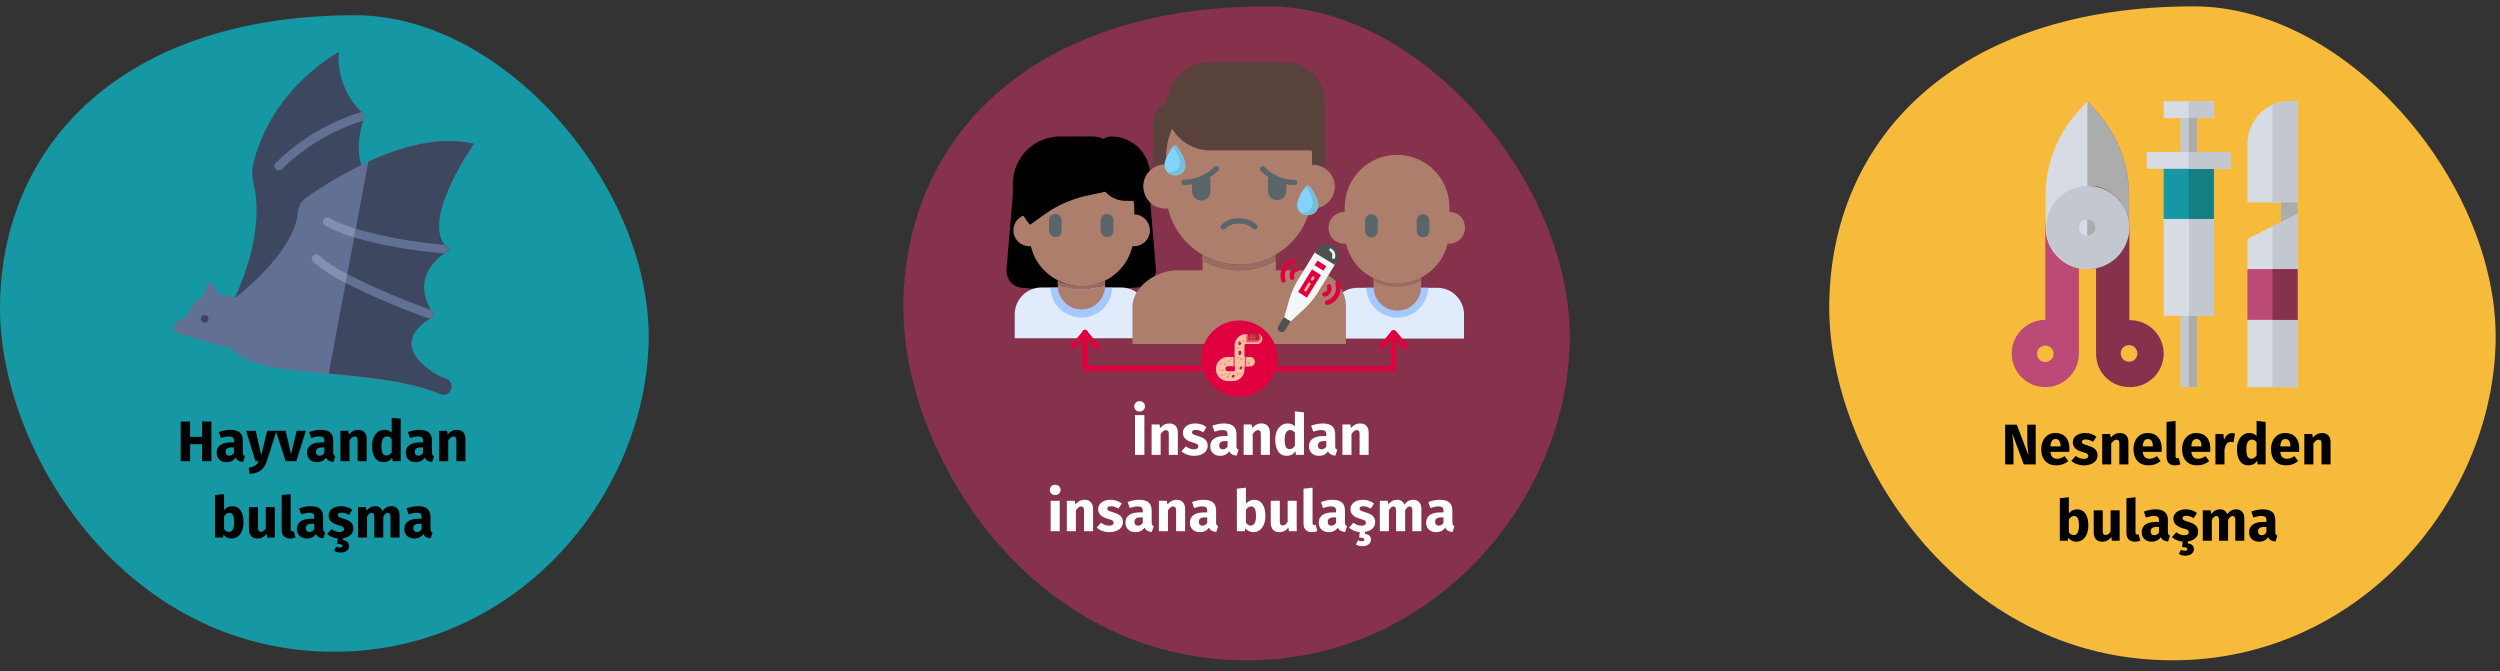 <?xml version="1.0" encoding="UTF-8"?>
<svg width="786px" height="211px" viewBox="0 0 786 211" version="1.1" xmlns="http://www.w3.org/2000/svg" xmlns:xlink="http://www.w3.org/1999/xlink">
    <rect x="0" y="0" width="786" height="211" fill="#333333" stroke="none"/>
    <title>ebolainfektion-ursachen-tr</title>
    <g id="Page-1" stroke="none" stroke-width="1" fill="none" fill-rule="evenodd">
        <g id="vorlage" transform="translate(-125, -2465)">
            <g id="ebolainfektion-ursachen-tr" transform="translate(125, 2465)">
                <path d="M10.379,0 L775.121,0 C780.81,0 785.5,6.4 785.5,14.3 L785.5,196.1 C785.5,204 780.909,210.4 775.121,210.4 L10.379,210.4 C4.69,210.4 0,204 0,196.1 L0,14.2 C0,6.4 4.591,0 10.379,0 Z" id="path-3"></path>
                <g id="Group-50" transform="translate(0.002, 1.999)" fill-rule="nonzero">
                    <g id="Group" transform="translate(284.012, 0)">
                        <path d="M107.939,205.602 C166.198,205.602 207.897,156.321 209.493,106.442 C211.089,56.563 163.504,0 114.622,0 C39.704,0 0,41.799 0,94.87 C0.1,140.959 40.103,205.602 107.939,205.602 Z" id="Oval-Copy-4" fill="#87324C"></path>
                        <g transform="translate(32.408, 17.557)">
                            <path d="M135.485,70.928 L110.346,70.928 C105.757,70.928 101.966,74.719 101.966,79.308 L101.966,86.89 L143.865,86.89 L143.865,79.308 C143.865,74.719 140.074,70.928 135.485,70.928 L135.485,70.928 Z" id="Path" fill="#E0EBFC"></path>
                            <path d="M122.916,80.306 C128.203,80.306 132.492,76.116 132.592,70.928 L113.139,70.928 C113.339,76.215 117.628,80.306 122.916,80.306 Z" id="Path" fill="#A4C9FF"></path>
                            <path d="M139.376,47.086 L139.276,47.086 L139.276,45.59 C139.276,36.512 131.894,29.129 122.816,29.129 C113.738,29.129 106.356,36.512 106.356,45.59 L106.356,47.086 L106.256,47.086 C103.463,47.086 101.268,49.281 101.268,52.074 C101.268,54.867 103.463,57.062 106.256,57.062 C106.455,57.062 106.655,57.062 106.755,57.062 C108.85,65.94 117.828,71.327 126.607,69.133 C132.592,67.636 137.281,63.047 138.677,57.062 C138.877,57.062 139.076,57.062 139.176,57.062 C141.969,57.062 144.164,54.867 144.164,52.074 C144.164,49.281 142.169,47.086 139.376,47.086 L139.376,47.086 Z" id="Path" fill="#AE7E6D"></path>
                            <path d="M114.735,55.067 C113.638,55.067 112.74,54.169 112.74,53.071 L112.74,49.779 C112.74,48.682 113.638,47.784 114.735,47.784 C115.833,47.784 116.731,48.682 116.731,49.779 L116.731,53.071 C116.731,54.169 115.833,55.067 114.735,55.067 Z" id="Path" fill="#5A6569"></path>
                            <path d="M130.996,55.067 C129.899,55.067 129.001,54.169 129.001,53.071 L129.001,49.779 C129.001,48.682 129.899,47.784 130.996,47.784 C132.093,47.784 132.991,48.682 132.991,49.779 L132.991,53.071 C132.991,54.169 132.093,55.067 130.996,55.067 Z" id="Path" fill="#5A6569"></path>
                            <path d="M122.916,69.532 C120.322,69.532 117.728,68.933 115.434,67.736 L115.434,70.629 C115.434,74.719 118.726,78.111 122.916,78.111 C127.006,78.111 130.397,74.819 130.397,70.629 L130.397,67.736 C128.003,68.933 125.509,69.532 122.916,69.532 Z" id="Path" fill="#AE7E6D"></path>
                            <path d="M3.106,43.495 C3.106,43.495 2.108,41.699 2.008,41.699 L0.013,65.142 C-0.186,68.135 1.909,70.729 4.901,70.928 L5.001,70.928 C10.687,71.327 18.967,72.425 20.065,72.425 C20.065,72.425 7.096,46.986 7.196,46.986 L7.196,45.49 C7.196,44.891 10.887,42.198 10.987,41.599 L3.106,43.495 Z" id="Path" fill="#000000"></path>
                            <path d="M43.907,43.495 L36.026,41.4 C36.126,41.998 39.817,44.692 39.817,45.29 L39.817,46.787 C39.817,46.787 26.848,72.225 26.948,72.225 C28.045,72.225 36.225,71.128 42.011,70.729 C45.004,70.529 47.199,68.035 46.999,65.043 L46.999,64.943 L45.004,41.5 C44.904,41.799 43.907,43.495 43.907,43.495 L43.907,43.495 Z" id="Path" fill="#000000"></path>
                            <path d="M36.126,70.829 L10.987,70.829 C6.398,70.829 2.607,74.619 2.607,79.208 L2.607,86.79 L44.505,86.79 L44.505,79.208 C44.505,74.619 40.715,70.829 36.126,70.829 L36.126,70.829 Z" id="Path" fill="#E0EBFC"></path>
                            <path d="M23.556,80.306 C28.843,80.306 33.133,76.116 33.233,70.928 L13.88,70.928 C13.979,76.116 18.269,80.206 23.556,80.306 Z" id="Path" fill="#A4C9FF"></path>
                            <path d="M45.104,52.872 C45.104,53.071 45.104,53.271 45.104,53.471 C44.805,55.964 42.61,57.86 40.116,57.86 C39.917,57.86 39.717,57.86 39.617,57.86 C37.522,66.738 28.544,72.125 19.765,69.931 C13.78,68.434 9.091,63.845 7.695,57.86 C7.495,57.86 7.295,57.86 7.196,57.86 C4.702,57.86 2.507,55.964 2.208,53.471 C2.208,53.271 2.208,53.071 2.208,52.872 C2.208,50.079 4.403,47.884 7.196,47.884 L7.295,47.884 L7.295,46.388 C7.295,37.31 14.678,29.928 23.756,29.928 C32.834,29.928 40.216,37.31 40.216,46.388 L40.216,47.884 L40.316,47.884 C42.909,47.884 45.104,50.179 45.104,52.872 Z" id="Path" fill="#AE7E6D"></path>
                            <path d="M15.376,54.967 C14.279,54.967 13.381,54.069 13.381,52.972 L13.381,49.68 C13.381,48.582 14.279,47.685 15.376,47.685 C16.473,47.685 17.371,48.582 17.371,49.68 L17.371,52.972 C17.371,54.169 16.473,55.067 15.376,54.967 Z" id="Path" fill="#5A6569"></path>
                            <path d="M31.637,54.967 C30.539,54.967 29.641,54.069 29.641,52.972 L29.641,49.68 C29.641,48.582 30.539,47.685 31.637,47.685 C32.734,47.685 33.632,48.582 33.632,49.68 L33.632,52.972 C33.632,54.169 32.734,55.067 31.637,54.967 Z" id="Path" fill="#5A6569"></path>
                            <path d="M11.785,47.984 L7.495,51.076 C6.896,51.076 2.008,43.096 2.008,42.597 L2.008,38.207 C2.008,30.027 8.692,23.343 16.872,23.343 L24.753,23.343 C27.048,23.343 31.038,23.144 31.038,25.438 L41.812,35.215 C41.812,38.108 33.233,40.402 26.549,41.699 C21.262,42.697 16.174,44.792 11.785,47.984 Z" id="Path" fill="#000000"></path>
                            <path d="M44.007,43.594 L37.522,43.594 C32.734,43.594 28.843,39.704 28.843,34.915 L28.843,27.434 C28.843,25.139 30.639,23.343 32.933,23.343 C39.717,23.343 45.204,28.83 45.204,35.614 L45.204,35.614 L45.204,42.597 C45.104,43.195 44.605,43.594 44.007,43.594 L44.007,43.594 Z" id="Path" fill="#000000"></path>
                            <path d="M31.038,68.634 L31.038,69.731 C26.349,72.125 20.863,72.125 16.074,69.731 L16.074,68.634 C20.763,71.028 26.349,71.028 31.038,68.634 Z" id="Path" fill="#966D60"></path>
                            <path d="M130.298,67.736 L130.298,68.833 C125.609,71.228 120.122,71.228 115.434,68.833 L115.434,67.736 C120.122,70.13 125.609,70.13 130.298,67.736 Z" id="Path" fill="#966D60"></path>
                            <path d="M23.556,71.527 C26.15,71.527 28.744,70.928 31.038,69.731 L31.038,70.529 C30.838,74.619 27.447,77.911 23.357,77.712 C19.466,77.612 16.274,74.42 16.174,70.529 L16.174,69.731 C18.369,70.928 20.962,71.527 23.556,71.527 Z" id="Path" fill="#AE7E6D"></path>
                            <g id="Path" transform="translate(39.617, 0)">
                                <path d="M33.519,63.546 C29.529,63.546 25.538,62.449 22.047,60.454 L22.047,47.685 L45.091,47.685 L45.091,60.553 C41.5,62.549 37.609,63.646 33.519,63.546 Z" fill="#AE7E6D"></path>
                                <path d="M67.137,76.914 L67.137,88.586 L7.77156117e-16,88.586 L7.77156117e-16,76.914 C7.77156117e-16,70.529 7.582,65.442 13.966,65.442 L22.047,65.442 L22.047,62.349 C29.129,66.439 37.908,66.439 45.091,62.349 L45.091,65.442 L55.665,65.442 C61.95,65.342 67.137,70.529 67.137,76.914 L67.137,76.914 Z" fill="#AE7E6D"></path>
                                <path d="M33.519,57.361 C18.655,57.361 6.584,45.29 6.584,30.426 L6.584,19.054 C6.584,15.263 9.577,12.27 13.368,12.27 L60.553,12.27 L60.553,30.327 C60.553,45.191 48.483,57.261 33.519,57.361 C33.619,57.261 33.619,57.261 33.519,57.361 L33.519,57.361 Z" fill="#59423B"></path>
                                <path d="M63.646,39.105 C63.646,39.405 63.646,39.704 63.546,40.003 C63.047,43.794 59.656,46.388 55.865,45.989 C52.872,58.359 40.402,65.94 28.132,62.948 C19.752,60.952 13.168,54.368 11.173,45.989 C7.382,46.388 3.99,43.794 3.492,40.003 C3.492,39.704 3.392,39.405 3.392,39.105 C3.392,35.215 6.484,32.122 10.375,32.122 C10.475,32.122 10.475,32.122 10.574,32.122 L10.574,30.027 C10.574,17.358 20.85,7.083 33.519,7.083 C46.188,7.083 56.463,17.358 56.463,30.027 L56.463,32.222 C60.354,32.122 63.546,35.215 63.646,39.105 C63.646,39.006 63.646,39.006 63.646,39.105 Z" fill="#AE7E6D"></path>
                                <path d="M44.991,60.553 L44.991,62.349 C37.908,66.439 29.129,66.439 21.947,62.349 L21.947,60.553 C29.129,64.643 37.908,64.643 44.991,60.553 L44.991,60.553 Z" fill="#966D60"></path>
                                <path d="M38.507,52.573 C38.307,52.573 38.108,52.473 37.908,52.373 C37.21,51.675 36.412,51.276 35.514,50.977 C34.217,50.677 32.821,50.677 31.524,50.977 C30.626,51.276 29.828,51.675 29.129,52.373 C28.83,52.672 28.331,52.672 27.932,52.373 C27.533,52.074 27.633,51.575 27.932,51.176 C28.83,50.378 29.828,49.68 31.025,49.38 C31.823,49.181 32.621,48.981 33.519,49.081 C34.317,49.081 35.215,49.181 36.013,49.38 C37.21,49.68 38.207,50.378 39.105,51.176 C39.405,51.475 39.405,51.974 39.105,52.373 C38.906,52.573 38.706,52.573 38.507,52.573 Z" fill="#5A6569"></path>
                                <g id="Group" transform="translate(15.363, 32.64)" fill="#5A6569">
                                    <path d="M27.932,2.874 C27.434,3.373 27.234,4.071 27.234,4.77 L27.234,7.862 C27.234,9.458 28.531,10.755 30.127,10.755 C31.723,10.755 33.02,9.458 33.02,7.862 L33.02,4.869 C31.224,4.57 29.529,3.872 27.932,2.874 L27.932,2.874 Z" id="Path"></path>
                                    <path d="M3.392,4.969 L3.392,7.962 C3.392,9.558 4.689,10.855 6.285,10.855 C7.881,10.855 9.178,9.558 9.178,7.962 L9.178,4.869 C9.178,4.171 8.879,3.473 8.479,2.974 C6.883,3.972 5.187,4.67 3.392,4.969 L3.392,4.969 Z" id="Path"></path>
                                    <path d="M35.115,5.967 C31.224,5.867 27.533,4.271 24.94,1.478 C24.64,1.178 24.64,0.58 25.039,0.28 L25.039,0.28 C25.339,-0.019 25.937,-0.019 26.236,0.38 C28.73,2.874 32.122,4.371 35.614,4.371 C36.113,4.371 36.512,4.67 36.512,5.069 C36.512,5.468 36.212,5.967 35.813,5.967 C35.714,5.967 35.714,5.967 35.614,5.967 L35.115,5.967 Z" id="Path"></path>
                                    <path d="M1.297,5.967 L0.898,5.967 C0.399,5.967 0.1,5.667 1.44328993e-15,5.169 C1.44328993e-15,4.67 0.299,4.371 0.798,4.271 C0.898,4.271 0.898,4.271 0.998,4.271 C4.489,4.271 7.881,2.774 10.375,0.28 C10.674,-0.019 11.173,-0.119 11.572,0.181 C11.871,0.48 11.971,0.979 11.672,1.378 C8.879,4.171 5.187,5.867 1.297,5.967 Z" id="Path"></path>
                                </g>
                                <path d="M60.553,27.733 L24.441,27.733 C16.759,27.733 10.574,21.548 10.574,13.866 C10.574,6.185 16.759,3.33066907e-16 24.441,3.33066907e-16 L48.084,3.33066907e-16 C54.967,3.33066907e-16 60.553,5.586 60.553,12.47 L60.553,12.47 L60.553,27.733 Z" fill="#59423B"></path>
                            </g>
                            <g transform="translate(20.065, 81.203)">
                                <circle id="Oval" fill="#E0003F" cx="53.171" cy="11.971" r="11.971"></circle>
                                <g id="Path" transform="translate(0, 2.912)" fill="#E0003F">
                                    <path d="M3.791,0.779 C3.791,0.58 3.891,0.28 4.09,0.181 C4.389,-0.119 4.988,-0.019 5.187,0.28 L9.078,4.869 L9.178,4.869 C9.477,5.268 9.377,5.767 8.978,6.066 C8.579,6.366 8.08,6.266 7.881,5.867 L7.881,5.867 L5.387,2.974 L5.387,12.152 C5.387,12.551 4.988,12.95 4.489,12.85 C4.09,12.85 3.691,12.451 3.791,11.952 L3.791,0.779 L3.791,0.779 Z"></path>
                                    <path d="M1.44328993e-15,5.368 C1.44328993e-15,5.169 0.1,4.969 0.2,4.869 L4.09,0.28 C4.389,-0.019 4.888,-0.119 5.187,0.181 C5.387,0.28 5.487,0.58 5.487,0.779 L5.487,12.052 C5.487,12.551 5.187,12.85 4.689,12.85 L4.689,12.85 C4.19,12.85 3.891,12.451 3.891,12.052 L3.891,12.052 L3.891,12.052 L3.891,2.974 L1.397,5.867 C1.097,6.166 0.599,6.266 0.299,5.967 C0.1,5.867 1.44328993e-15,5.667 1.44328993e-15,5.368 L1.44328993e-15,5.368 Z"></path>
                                    <path d="M42.497,12.95 L4.589,12.95 C4.09,12.95 3.791,12.551 3.791,12.152 L3.791,12.152 C3.791,11.653 4.09,11.354 4.589,11.354 L4.589,11.354 L42.497,11.354"></path>
                                </g>
                                <g id="Path" transform="translate(63.746, 3.012)" fill="#E0003F">
                                    <path d="M38.706,0.779 L38.706,12.052 C38.806,12.451 38.507,12.95 38.008,12.95 C37.609,13.05 37.11,12.75 37.11,12.251 L37.11,12.152 L37.11,2.974 L34.616,5.867 C34.317,6.266 33.818,6.266 33.519,6.066 L33.519,6.066 C33.12,5.767 33.12,5.268 33.319,4.969 L33.319,4.969 L33.319,4.969 L37.21,0.38 C37.509,0.081 38.008,-0.019 38.407,0.28 C38.607,0.38 38.706,0.58 38.706,0.779 L38.706,0.779 Z"></path>
                                    <path d="M42.597,5.368 C42.597,5.568 42.497,5.867 42.298,5.967 C41.998,6.266 41.4,6.166 41.2,5.867 L38.706,2.974 L38.706,12.052 L38.706,12.052 C38.706,12.551 38.407,12.85 37.908,12.85 L37.908,12.85 C37.409,12.85 37.11,12.451 37.11,12.052 L37.11,12.052 L37.11,0.779 C37.11,0.58 37.21,0.28 37.409,0.181 C37.709,-0.119 38.307,-0.019 38.607,0.28 L42.497,4.869 C42.497,4.969 42.597,5.169 42.597,5.368 L42.597,5.368 Z"></path>
                                    <path d="M1.33226763e-15,11.354 L37.908,11.354 C38.407,11.354 38.706,11.753 38.706,12.152 L38.706,12.152 C38.706,12.651 38.307,12.95 37.908,12.95 L37.908,12.95 L1.33226763e-15,12.95"></path>
                                </g>
                                <g transform="translate(45.785, 4.19)">
                                    <path d="M14.17,0.499 L14.17,0.499 C13.871,0.2 13.472,0.1 13.073,0.1 L9.481,0.1 C7.486,0.1 5.89,1.696 5.89,3.691 L5.89,3.691 L5.89,7.282 L3.596,7.282 C1.501,7.382 -0.095,9.178 0.004,11.273 C0.104,13.268 1.7,14.764 3.596,14.864 L5.391,14.864 C7.387,14.864 8.983,13.268 8.983,11.273 L8.983,11.273 L8.983,11.273 L8.983,10.275 L10.778,10.275 C11.576,10.275 12.275,9.577 12.275,8.779 C12.275,7.981 11.576,7.282 10.778,7.282 L8.983,7.282 L8.983,3.691 C8.983,3.392 9.182,3.192 9.481,3.192 L9.481,3.192 L13.073,3.192 C13.871,3.192 14.569,2.494 14.569,1.696 L14.569,1.696 C14.669,1.197 14.469,0.798 14.17,0.499 Z M5.99,11.273 C5.99,11.572 5.79,11.771 5.491,11.771 L5.491,11.771 L3.695,11.771 C3.296,11.771 2.997,11.372 2.997,10.874 C2.997,10.475 3.296,10.275 3.695,10.175 L5.99,10.175 L5.99,11.273 Z" id="Shape" fill="#FFBFAB"></path>
                                    <path d="M14.17,0.499 L14.17,1.397 C14.17,2.095 13.572,2.693 12.873,2.693 L12.873,2.693 L9.581,2.693 L9.581,0.1 L13.173,0.1 C13.472,0.1 13.871,0.2 14.17,0.499 Z" id="Path" fill="#EC5569"></path>
                                    <path d="M7.087,6.185 L7.087,5.786 C7.087,5.487 7.287,5.287 7.586,5.287 C7.786,5.287 7.885,5.387 7.985,5.586 L8.085,5.886 L7.885,6.385 C7.786,6.584 7.586,6.784 7.287,6.684 C7.187,6.584 7.087,6.385 7.087,6.185 Z" id="Path" fill="#AE2538"></path>
                                    <path d="M7.486,10.674 L7.686,10.375 C7.786,10.275 7.885,10.275 7.985,10.175 C8.185,10.175 8.284,10.275 8.284,10.475 L8.284,10.475 L8.284,10.874 L8.085,11.073 C7.985,11.273 7.686,11.273 7.486,11.073 L7.486,11.073 C7.387,11.073 7.387,10.874 7.486,10.674 Z" id="Path" fill="#AE2538"></path>
                                    <polygon id="Path" fill="#F7BB3C" points="6.888 8.978 7.387 8.679 7.586 9.178 7.087 9.477"></polygon>
                                    <polygon id="Path" fill="#F18D7A" points="7.586 7.881 7.985 7.482 8.484 7.981 8.085 8.38"></polygon>
                                    <polygon id="Path" fill="#F18D7A" points="6.688 7.482 7.187 7.183 7.387 7.582 6.888 7.881"></polygon>
                                    <path d="M7.087,3.292 L7.087,2.693 C7.087,2.494 7.287,2.394 7.387,2.394 C7.486,2.394 7.586,2.494 7.686,2.494 L8.085,3.093 L7.686,3.492 C7.586,3.591 7.486,3.591 7.387,3.591 C7.187,3.591 7.087,3.492 7.087,3.292 L7.087,3.292 Z" id="Path" fill="#AE2538"></path>
                                    <polygon id="Path" fill="#F18D7A" points="6.688 4.589 6.888 4.09 7.387 4.389 7.187 4.788"></polygon>
                                    <polygon id="Path" fill="#F7BB3C" points="7.786 4.489 8.085 3.99 8.584 4.19 8.284 4.689"></polygon>
                                    <polygon id="Path" fill="#F18D7A" points="8.384 2.195 8.883 1.995 9.182 2.494 8.683 2.693"></polygon>
                                    <polygon id="Path" fill="#F7BB3C" points="8.185 1.097 8.683 0.798 8.883 1.297 8.384 1.596"></polygon>
                                    <path d="M13.671,1.297 L13.671,0.798 C13.671,0.399 13.372,4.4408921e-16 12.873,4.4408921e-16 L12.873,4.4408921e-16 L10.08,4.4408921e-16 L10.08,1.995 L12.873,1.995 C13.272,2.095 13.671,1.696 13.671,1.297 Z" id="Path" fill="#AE2538"></path>
                                    <path d="M4.992,13.467 C4.992,13.368 4.992,13.268 5.092,13.168 L5.292,12.969 C5.391,12.869 5.591,12.869 5.691,12.869 C5.89,12.969 5.89,13.168 5.89,13.268 L5.691,13.767 L5.292,13.767 C5.192,13.767 4.992,13.667 4.992,13.467 L4.992,13.467 Z" id="Path" fill="#AE2538"></path>
                                    <polygon id="Path" fill="#F18D7A" points="3.895 12.57 4.394 12.27 4.593 12.769 4.095 13.068"></polygon>
                                    <polygon id="Path" fill="#F18D7A" points="6.588 12.27 7.087 12.27 7.087 13.068 6.588 13.068"></polygon>
                                    <polygon id="Path" fill="#F7BB3C" points="7.586 12.47 8.085 12.27 8.384 12.769 7.885 12.969"></polygon>
                                    <polygon id="Path" fill="#F18D7A" points="3.296 13.467 3.695 13.068 4.194 13.567 3.795 13.966"></polygon>
                                    <polygon id="Path" fill="#F7BB3C" points="2.399 12.57 3.197 12.27 3.396 12.769 2.598 13.068"></polygon>
                                    <polygon id="Path" fill="#F18D7A" points="1.501 12.869 2 12.669 2.299 13.168 1.8 13.368"></polygon>
                                    <polygon id="Path" fill="#F18D7A" points="1.7 11.672 2 11.173 2.498 11.372 2.199 11.871"></polygon>
                                    <polygon id="Path" fill="#F7BB3C" points="0.703 11.173 1.202 10.973 1.501 11.472 1.002 11.672"></polygon>
                                    <polygon id="Path" fill="#F18D7A" points="1.202 9.278 1.7 9.078 2 9.577 1.501 9.776"></polygon>
                                    <polygon id="Path" fill="#F18D7A" points="2.498 9.577 2.997 9.078 3.396 9.477 2.897 9.976"></polygon>
                                    <polygon id="Path" fill="#F7BB3C" points="2.598 8.18 2.798 7.781 3.296 8.08 3.097 8.479"></polygon>
                                    <polygon id="Path" fill="#F18D7A" points="3.795 8.879 4.095 8.38 4.593 8.579 4.294 9.078"></polygon>
                                    <polygon id="Path" fill="#F7BB3C" points="4.294 7.881 4.693 7.482 5.192 7.981 4.793 8.38"></polygon>
                                    <polygon id="Path" fill="#F18D7A" points="9.881 9.178 10.28 8.779 10.778 9.278 10.379 9.677"></polygon>
                                    <polygon id="Path" fill="#F7BB3C" points="10.679 8.28 11.177 7.781 11.576 8.18 11.078 8.679"></polygon>
                                    <polygon id="Path" fill="#E63950" points="11.876 0.1 11.876 0.898 11.377 0.898 11.377 0.1 10.878 0.1 10.878 0.898 10.08 0.898 10.08 1.397 10.878 1.397 10.878 2.195 11.377 2.195 11.377 1.397 11.876 1.397 11.876 2.195 12.374 2.195 12.374 0.2"></polygon>
                                    <g id="Path" transform="translate(5.241, 7.183)" fill="#EC5569">
                                        <polygon points="0.251 0 0.749 0 0.749 3.093 0.251 3.093"></polygon>
                                        <polygon points="3.842 0 4.341 0 4.341 3.093 3.842 3.093"></polygon>
                                    </g>
                                </g>
                            </g>
                        </g>
                        <g id="Path" transform="translate(117.707, 74.563)">
                            <g id="Group">
                                <path d="M11.979,2.251 L6.492,11.229 C5.295,13.124 4.397,15.219 3.699,17.414 L2.003,23.2 L4.098,24.497 L8.488,20.407 C10.183,18.811 11.58,17.115 12.777,15.12 L18.264,6.141 L11.979,2.251 Z" id="Path" fill="#F5F6F7"></path>
                                <path d="M17.965,6.74 L11.58,2.849 L12.278,1.752 C13.376,0.056 15.67,-0.543 17.366,0.555 L17.366,0.555 L17.366,0.555 C19.062,1.652 19.66,3.947 18.563,5.642 L17.965,6.74 Z" id="Path" fill="#4F4F4F"></path>
                                <path d="M17.566,4.844 C17.466,4.844 17.366,4.844 17.366,4.844 C17.167,4.745 17.067,4.545 17.067,4.346 L17.067,4.346 C17.366,3.548 17.067,2.749 16.368,2.35 C16.169,2.251 16.169,1.951 16.269,1.752 C16.368,1.552 16.668,1.453 16.867,1.652 L16.867,1.652 C17.865,2.251 18.364,3.548 17.965,4.645 C17.765,4.745 17.665,4.844 17.566,4.844 Z" id="Path" fill="#F5F6F7"></path>
                                <polygon id="Path" fill="#E0003F" points="10.782 8.136 13.575 9.932 9.186 17.015 6.393 15.219"></polygon>
                                <path d="M8.787,15.02 C8.687,15.02 8.587,15.02 8.488,15.02 C8.288,14.92 8.288,14.621 8.388,14.421 L9.585,12.426 C9.685,12.227 9.984,12.227 10.183,12.326 C10.383,12.426 10.483,12.725 10.283,12.925 L10.283,12.925 L9.086,14.92 C8.986,15.02 8.887,15.12 8.787,15.02 L8.787,15.02 Z" id="Path" fill="#F2B394"></path>
                                <path d="M10.882,11.628 C10.782,11.628 10.682,11.628 10.582,11.628 C10.383,11.528 10.383,11.229 10.483,11.029 L10.782,10.531 C10.882,10.331 11.181,10.231 11.381,10.431 C11.58,10.63 11.68,10.83 11.48,11.029 L11.48,11.029 L11.181,11.528 C11.081,11.528 10.982,11.628 10.882,11.628 Z" id="Path" fill="#F2B394"></path>
                                <polygon id="Path" fill="#E0003F" points="12.478 5.343 15.271 7.139 14.373 8.535 11.58 6.84"></polygon>
                                <path d="M3.2,23.998 C3.101,23.998 3.001,23.998 2.901,23.898 C2.702,23.798 2.702,23.499 2.801,23.3 L3.998,21.305 C4.098,21.105 4.397,21.005 4.497,21.205 L4.497,21.205 C4.697,21.305 4.796,21.604 4.597,21.803 L4.597,21.803 L3.4,23.798 C3.4,23.898 3.3,23.998 3.2,23.998 Z" id="Path" fill="#FFFFFF"></path>
                                <path d="M0.607,27.689 L0.607,27.689 C0.008,27.29 -0.191,26.592 0.208,25.993 L0.208,25.993 L1.903,23.2 L3.998,24.497 L2.303,27.29 C2.003,27.789 1.205,27.988 0.607,27.689 L0.607,27.689 Z" id="Path" fill="#4F4F4F"></path>
                            </g>
                            <path d="M15.171,19.21 C14.972,19.11 14.872,19.01 14.872,18.811 C14.772,18.412 14.972,18.012 15.371,17.913 C17.466,17.314 18.763,15.12 18.164,13.025 C18.164,12.925 18.164,12.925 18.164,12.825 C18.064,12.426 18.264,12.027 18.663,11.927 C19.062,11.827 19.461,12.027 19.561,12.426 C20.459,15.219 18.862,18.312 16.069,19.21 C15.969,19.21 15.969,19.21 15.87,19.309 C15.57,19.309 15.371,19.309 15.171,19.21 Z" fill="#E0003F"></path>
                            <path d="M14.373,16.616 C14.074,16.416 13.875,16.017 14.074,15.618 C14.174,15.419 14.373,15.319 14.573,15.319 C15.271,15.219 15.67,14.521 15.57,13.922 C15.57,13.823 15.57,13.723 15.471,13.723 C15.371,13.324 15.471,12.925 15.87,12.825 C16.269,12.725 16.668,12.825 16.768,13.224 L16.768,13.224 C17.266,14.621 16.568,16.117 15.271,16.616 C15.171,16.616 14.972,16.716 14.872,16.716 C14.673,16.716 14.473,16.716 14.373,16.616 Z" fill="#E0003F"></path>
                            <path d="M5.395,4.944 C5.595,5.044 5.694,5.144 5.694,5.343 C5.794,5.742 5.595,6.141 5.196,6.241 C3.101,6.84 1.804,9.034 2.402,11.129 C2.402,11.229 2.402,11.229 2.402,11.329 C2.602,11.728 2.402,12.127 2.003,12.227 C1.604,12.426 1.205,12.227 1.105,11.827 L1.105,11.728 C0.208,8.835 1.804,5.842 4.697,4.944 C4.796,4.944 4.796,4.944 4.896,4.844 C5.096,4.844 5.295,4.844 5.395,4.944 L5.395,4.944 Z" fill="#E0003F"></path>
                            <path d="M6.293,7.538 C6.592,7.737 6.792,8.136 6.592,8.436 C6.492,8.635 6.293,8.735 6.093,8.835 C5.694,8.934 5.395,9.134 5.295,9.433 C5.096,9.733 5.096,10.132 5.196,10.531 C5.295,10.93 5.196,11.329 4.796,11.428 C4.397,11.528 3.998,11.428 3.899,11.029 C3.599,10.331 3.699,9.533 3.998,8.835 C4.397,8.136 4.996,7.638 5.794,7.538 C5.994,7.438 6.093,7.538 6.293,7.538 Z" fill="#E0003F"></path>
                        </g>
                        <g id="Path" transform="translate(82.101, 43.594)">
                            <path d="M0.499,4.19 C0.2,4.888 0,5.586 0,6.285 C0,8.08 1.496,9.577 3.292,9.577 C3.891,9.577 4.389,9.477 4.888,9.178 C5.986,8.679 6.584,7.482 6.584,6.285 C6.584,4.788 5.088,1.995 4.09,0.698 C3.791,0.399 3.591,0.2 3.292,0.2 L3.292,0.2 C2.993,0.2 2.793,0.399 2.494,0.698 C1.696,1.796 1.097,2.893 0.499,4.19 L0.499,4.19 Z" fill="#83D3FF"></path>
                            <path d="M2.693,0.399 C3.691,1.796 4.788,4.19 4.788,5.487 C4.888,6.684 4.19,7.781 3.093,8.28 C2.394,8.579 1.596,8.779 0.898,8.579 C1.197,8.879 1.496,9.078 1.895,9.178 C2.893,9.577 3.891,9.477 4.788,8.978 C5.886,8.479 6.484,7.282 6.484,6.085 C6.484,4.589 4.988,1.796 3.99,0.499 C3.691,0.2 3.492,-3.88578059e-16 3.192,-3.88578059e-16 L3.192,-3.88578059e-16 C3.093,0.2 2.893,0.299 2.693,0.399 L2.693,0.399 Z" fill="#77BFD8"></path>
                        </g>
                        <g id="Path" transform="translate(123.8, 56.364)">
                            <path d="M0.499,3.99 C0.2,4.689 -2.22044605e-16,5.387 -2.22044605e-16,6.085 C-2.22044605e-16,7.881 1.496,9.377 3.392,9.278 C3.99,9.278 4.489,9.078 4.988,8.879 C6.085,8.38 6.684,7.183 6.684,6.085 C6.684,4.589 5.187,1.796 4.19,0.499 C3.891,0.2 3.691,1.66533454e-16 3.392,1.66533454e-16 L3.392,1.66533454e-16 C3.192,1.66533454e-16 2.893,0.2 2.594,0.499 C1.696,1.496 0.998,2.693 0.499,3.99 L0.499,3.99 Z" fill="#83D3FF"></path>
                            <path d="M2.793,0.2 C3.791,1.596 4.888,3.99 4.888,5.287 C4.888,6.085 4.589,6.883 4.09,7.482 C3.791,7.781 3.591,7.981 3.192,8.18 C2.494,8.479 1.696,8.679 0.998,8.479 C1.297,8.779 1.596,8.978 1.995,9.078 C2.993,9.477 3.99,9.377 4.888,8.879 C5.986,8.38 6.584,7.183 6.584,6.085 C6.584,4.589 5.088,1.796 4.09,0.499 C3.791,0.2 3.591,1.66533454e-16 3.292,1.66533454e-16 L3.292,1.66533454e-16 C3.093,1.66533454e-16 2.893,0.1 2.793,0.2 L2.793,0.2 Z" fill="#77BFD8"></path>
                        </g>
                        <path d="M74.269,127.375 C74.761,127.375 75.166,127.222 75.484,126.916 C75.802,126.61 75.961,126.223 75.961,125.755 C75.961,125.287 75.802,124.9 75.484,124.594 C75.166,124.288 74.761,124.135 74.269,124.135 C73.777,124.135 73.375,124.288 73.063,124.594 C72.751,124.9 72.595,125.287 72.595,125.755 C72.595,126.223 72.751,126.61 73.063,126.916 C73.375,127.222 73.777,127.375 74.269,127.375 Z M75.781,141.001 L75.781,128.527 L72.829,128.527 L72.829,141.001 L75.781,141.001 Z M80.893,141.001 L80.893,134.467 C81.421,133.639 81.973,133.225 82.549,133.225 C82.849,133.225 83.074,133.318 83.224,133.504 C83.374,133.69 83.449,134.023 83.449,134.503 L83.449,134.503 L83.449,141.001 L86.293,141.001 L86.293,134.017 C86.293,133.105 86.059,132.397 85.591,131.893 C85.123,131.389 84.475,131.137 83.647,131.137 C83.059,131.137 82.528,131.257 82.054,131.497 C81.58,131.737 81.139,132.097 80.731,132.577 L80.731,132.577 L80.533,131.443 L78.049,131.443 L78.049,141.001 L80.893,141.001 Z M91.423,141.307 C92.215,141.307 92.935,141.181 93.583,140.929 C94.231,140.677 94.741,140.314 95.113,139.84 C95.485,139.366 95.671,138.805 95.671,138.157 C95.671,137.341 95.428,136.702 94.942,136.24 C94.456,135.778 93.715,135.403 92.719,135.115 C92.143,134.947 91.717,134.803 91.441,134.683 C91.165,134.563 90.982,134.446 90.892,134.332 C90.802,134.218 90.757,134.071 90.757,133.891 C90.757,133.663 90.856,133.486 91.054,133.36 C91.252,133.234 91.537,133.171 91.909,133.171 C92.701,133.171 93.487,133.417 94.267,133.909 L94.267,133.909 L95.311,132.307 C94.855,131.935 94.327,131.647 93.727,131.443 C93.127,131.239 92.485,131.137 91.801,131.137 C91.021,131.137 90.334,131.266 89.74,131.524 C89.146,131.782 88.69,132.13 88.372,132.568 C88.054,133.006 87.895,133.501 87.895,134.053 C87.895,134.785 88.129,135.397 88.597,135.889 C89.065,136.381 89.773,136.765 90.721,137.041 C91.321,137.209 91.759,137.35 92.035,137.464 C92.311,137.578 92.497,137.701 92.593,137.833 C92.689,137.965 92.737,138.145 92.737,138.373 C92.737,138.661 92.614,138.883 92.368,139.039 C92.122,139.195 91.783,139.273 91.351,139.273 C90.463,139.273 89.617,138.961 88.813,138.337 L88.813,138.337 L87.427,139.885 C87.907,140.329 88.492,140.677 89.182,140.929 C89.872,141.181 90.619,141.307 91.423,141.307 Z M99.595,141.307 C100.891,141.307 101.851,140.827 102.475,139.867 C102.679,140.323 102.967,140.656 103.339,140.866 C103.711,141.076 104.191,141.205 104.779,141.253 L104.779,141.253 L105.373,139.399 C105.145,139.315 104.98,139.189 104.878,139.021 C104.776,138.853 104.725,138.589 104.725,138.229 L104.725,138.229 L104.725,134.521 C104.725,133.393 104.407,132.547 103.771,131.983 C103.135,131.419 102.133,131.137 100.765,131.137 C100.225,131.137 99.64,131.197 99.01,131.317 C98.38,131.437 97.765,131.611 97.165,131.839 L97.165,131.839 L97.813,133.711 C98.281,133.555 98.737,133.432 99.181,133.342 C99.625,133.252 100.003,133.207 100.315,133.207 C100.915,133.207 101.335,133.312 101.575,133.522 C101.815,133.732 101.935,134.119 101.935,134.683 L101.935,134.683 L101.935,135.097 L100.963,135.097 C99.511,135.097 98.401,135.373 97.633,135.925 C96.865,136.477 96.481,137.275 96.481,138.319 C96.481,139.207 96.763,139.927 97.327,140.479 C97.891,141.031 98.647,141.307 99.595,141.307 Z M100.423,139.273 C100.075,139.273 99.802,139.168 99.604,138.958 C99.406,138.748 99.307,138.451 99.307,138.067 C99.307,137.587 99.466,137.233 99.784,137.005 C100.102,136.777 100.585,136.663 101.233,136.663 L101.233,136.663 L101.935,136.663 L101.935,138.355 C101.575,138.967 101.071,139.273 100.423,139.273 Z M109.837,141.001 L109.837,134.467 C110.365,133.639 110.917,133.225 111.493,133.225 C111.793,133.225 112.018,133.318 112.168,133.504 C112.318,133.69 112.393,134.023 112.393,134.503 L112.393,134.503 L112.393,141.001 L115.237,141.001 L115.237,134.017 C115.237,133.105 115.003,132.397 114.535,131.893 C114.067,131.389 113.419,131.137 112.591,131.137 C112.003,131.137 111.472,131.257 110.998,131.497 C110.524,131.737 110.083,132.097 109.675,132.577 L109.675,132.577 L109.477,131.443 L106.993,131.443 L106.993,141.001 L109.837,141.001 Z M120.565,141.307 C121.705,141.307 122.611,140.833 123.283,139.885 L123.283,139.885 L123.427,141.001 L125.947,141.001 L125.947,127.645 L123.103,127.339 L123.103,132.037 C122.503,131.437 121.747,131.137 120.835,131.137 C120.067,131.137 119.386,131.353 118.792,131.785 C118.198,132.217 117.739,132.817 117.415,133.585 C117.091,134.353 116.929,135.223 116.929,136.195 C116.929,137.779 117.238,139.027 117.856,139.939 C118.474,140.851 119.377,141.307 120.565,141.307 Z M121.447,139.219 C120.943,139.219 120.556,138.997 120.286,138.553 C120.016,138.109 119.881,137.329 119.881,136.213 C119.881,135.193 120.037,134.437 120.349,133.945 C120.661,133.453 121.081,133.207 121.609,133.207 C121.909,133.207 122.176,133.273 122.41,133.405 C122.644,133.537 122.875,133.741 123.103,134.017 L123.103,134.017 L123.103,138.139 C122.659,138.859 122.107,139.219 121.447,139.219 Z M130.645,141.307 C131.941,141.307 132.901,140.827 133.525,139.867 C133.729,140.323 134.017,140.656 134.389,140.866 C134.761,141.076 135.241,141.205 135.829,141.253 L135.829,141.253 L136.423,139.399 C136.195,139.315 136.03,139.189 135.928,139.021 C135.826,138.853 135.775,138.589 135.775,138.229 L135.775,138.229 L135.775,134.521 C135.775,133.393 135.457,132.547 134.821,131.983 C134.185,131.419 133.183,131.137 131.815,131.137 C131.275,131.137 130.69,131.197 130.06,131.317 C129.43,131.437 128.815,131.611 128.215,131.839 L128.215,131.839 L128.863,133.711 C129.331,133.555 129.787,133.432 130.231,133.342 C130.675,133.252 131.053,133.207 131.365,133.207 C131.965,133.207 132.385,133.312 132.625,133.522 C132.865,133.732 132.985,134.119 132.985,134.683 L132.985,134.683 L132.985,135.097 L132.013,135.097 C130.561,135.097 129.451,135.373 128.683,135.925 C127.915,136.477 127.531,137.275 127.531,138.319 C127.531,139.207 127.813,139.927 128.377,140.479 C128.941,141.031 129.697,141.307 130.645,141.307 Z M131.473,139.273 C131.125,139.273 130.852,139.168 130.654,138.958 C130.456,138.748 130.357,138.451 130.357,138.067 C130.357,137.587 130.516,137.233 130.834,137.005 C131.152,136.777 131.635,136.663 132.283,136.663 L132.283,136.663 L132.985,136.663 L132.985,138.355 C132.625,138.967 132.121,139.273 131.473,139.273 Z M140.887,141.001 L140.887,134.467 C141.415,133.639 141.967,133.225 142.543,133.225 C142.843,133.225 143.068,133.318 143.218,133.504 C143.368,133.69 143.443,134.023 143.443,134.503 L143.443,134.503 L143.443,141.001 L146.287,141.001 L146.287,134.017 C146.287,133.105 146.053,132.397 145.585,131.893 C145.117,131.389 144.469,131.137 143.641,131.137 C143.053,131.137 142.522,131.257 142.048,131.497 C141.574,131.737 141.133,132.097 140.725,132.577 L140.725,132.577 L140.527,131.443 L138.043,131.443 L138.043,141.001 L140.887,141.001 Z M47.728,153.643 C48.22,153.643 48.625,153.49 48.943,153.184 C49.261,152.878 49.42,152.491 49.42,152.023 C49.42,151.555 49.261,151.168 48.943,150.862 C48.625,150.556 48.22,150.403 47.728,150.403 C47.236,150.403 46.834,150.556 46.522,150.862 C46.21,151.168 46.054,151.555 46.054,152.023 C46.054,152.491 46.21,152.878 46.522,153.184 C46.834,153.49 47.236,153.643 47.728,153.643 Z M49.168,165.001 L49.168,155.443 L46.324,155.443 L46.324,165.001 L49.168,165.001 Z M54.244,165.001 L54.244,158.467 C54.772,157.639 55.324,157.225 55.9,157.225 C56.2,157.225 56.425,157.318 56.575,157.504 C56.725,157.69 56.8,158.023 56.8,158.503 L56.8,158.503 L56.8,165.001 L59.644,165.001 L59.644,158.017 C59.644,157.105 59.41,156.397 58.942,155.893 C58.474,155.389 57.826,155.137 56.998,155.137 C56.41,155.137 55.879,155.257 55.405,155.497 C54.931,155.737 54.49,156.097 54.082,156.577 L54.082,156.577 L53.884,155.443 L51.4,155.443 L51.4,165.001 L54.244,165.001 Z M64.774,165.307 C65.566,165.307 66.286,165.181 66.934,164.929 C67.582,164.677 68.092,164.314 68.464,163.84 C68.836,163.366 69.022,162.805 69.022,162.157 C69.022,161.341 68.779,160.702 68.293,160.24 C67.807,159.778 67.066,159.403 66.07,159.115 C65.494,158.947 65.068,158.803 64.792,158.683 C64.516,158.563 64.333,158.446 64.243,158.332 C64.153,158.218 64.108,158.071 64.108,157.891 C64.108,157.663 64.207,157.486 64.405,157.36 C64.603,157.234 64.888,157.171 65.26,157.171 C66.052,157.171 66.838,157.417 67.618,157.909 L67.618,157.909 L68.662,156.307 C68.206,155.935 67.678,155.647 67.078,155.443 C66.478,155.239 65.836,155.137 65.152,155.137 C64.372,155.137 63.685,155.266 63.091,155.524 C62.497,155.782 62.041,156.13 61.723,156.568 C61.405,157.006 61.246,157.501 61.246,158.053 C61.246,158.785 61.48,159.397 61.948,159.889 C62.416,160.381 63.124,160.765 64.072,161.041 C64.672,161.209 65.11,161.35 65.386,161.464 C65.662,161.578 65.848,161.701 65.944,161.833 C66.04,161.965 66.088,162.145 66.088,162.373 C66.088,162.661 65.965,162.883 65.719,163.039 C65.473,163.195 65.134,163.273 64.702,163.273 C63.814,163.273 62.968,162.961 62.164,162.337 L62.164,162.337 L60.778,163.885 C61.258,164.329 61.843,164.677 62.533,164.929 C63.223,165.181 63.97,165.307 64.774,165.307 Z M72.946,165.307 C74.242,165.307 75.202,164.827 75.826,163.867 C76.03,164.323 76.318,164.656 76.69,164.866 C77.062,165.076 77.542,165.205 78.13,165.253 L78.13,165.253 L78.724,163.399 C78.496,163.315 78.331,163.189 78.229,163.021 C78.127,162.853 78.076,162.589 78.076,162.229 L78.076,162.229 L78.076,158.521 C78.076,157.393 77.758,156.547 77.122,155.983 C76.486,155.419 75.484,155.137 74.116,155.137 C73.576,155.137 72.991,155.197 72.361,155.317 C71.731,155.437 71.116,155.611 70.516,155.839 L70.516,155.839 L71.164,157.711 C71.632,157.555 72.088,157.432 72.532,157.342 C72.976,157.252 73.354,157.207 73.666,157.207 C74.266,157.207 74.686,157.312 74.926,157.522 C75.166,157.732 75.286,158.119 75.286,158.683 L75.286,158.683 L75.286,159.097 L74.314,159.097 C72.862,159.097 71.752,159.373 70.984,159.925 C70.216,160.477 69.832,161.275 69.832,162.319 C69.832,163.207 70.114,163.927 70.678,164.479 C71.242,165.031 71.998,165.307 72.946,165.307 Z M73.774,163.273 C73.426,163.273 73.153,163.168 72.955,162.958 C72.757,162.748 72.658,162.451 72.658,162.067 C72.658,161.587 72.817,161.233 73.135,161.005 C73.453,160.777 73.936,160.663 74.584,160.663 L74.584,160.663 L75.286,160.663 L75.286,162.355 C74.926,162.967 74.422,163.273 73.774,163.273 Z M83.188,165.001 L83.188,158.467 C83.716,157.639 84.268,157.225 84.844,157.225 C85.144,157.225 85.369,157.318 85.519,157.504 C85.669,157.69 85.744,158.023 85.744,158.503 L85.744,158.503 L85.744,165.001 L88.588,165.001 L88.588,158.017 C88.588,157.105 88.354,156.397 87.886,155.893 C87.418,155.389 86.77,155.137 85.942,155.137 C85.354,155.137 84.823,155.257 84.349,155.497 C83.875,155.737 83.434,156.097 83.026,156.577 L83.026,156.577 L82.828,155.443 L80.344,155.443 L80.344,165.001 L83.188,165.001 Z M93.196,165.307 C94.492,165.307 95.452,164.827 96.076,163.867 C96.28,164.323 96.568,164.656 96.94,164.866 C97.312,165.076 97.792,165.205 98.38,165.253 L98.38,165.253 L98.974,163.399 C98.746,163.315 98.581,163.189 98.479,163.021 C98.377,162.853 98.326,162.589 98.326,162.229 L98.326,162.229 L98.326,158.521 C98.326,157.393 98.008,156.547 97.372,155.983 C96.736,155.419 95.734,155.137 94.366,155.137 C93.826,155.137 93.241,155.197 92.611,155.317 C91.981,155.437 91.366,155.611 90.766,155.839 L90.766,155.839 L91.414,157.711 C91.882,157.555 92.338,157.432 92.782,157.342 C93.226,157.252 93.604,157.207 93.916,157.207 C94.516,157.207 94.936,157.312 95.176,157.522 C95.416,157.732 95.536,158.119 95.536,158.683 L95.536,158.683 L95.536,159.097 L94.564,159.097 C93.112,159.097 92.002,159.373 91.234,159.925 C90.466,160.477 90.082,161.275 90.082,162.319 C90.082,163.207 90.364,163.927 90.928,164.479 C91.492,165.031 92.248,165.307 93.196,165.307 Z M94.024,163.273 C93.676,163.273 93.403,163.168 93.205,162.958 C93.007,162.748 92.908,162.451 92.908,162.067 C92.908,161.587 93.067,161.233 93.385,161.005 C93.703,160.777 94.186,160.663 94.834,160.663 L94.834,160.663 L95.536,160.663 L95.536,162.355 C95.176,162.967 94.672,163.273 94.024,163.273 Z M110.026,165.307 C110.806,165.307 111.481,165.091 112.051,164.659 C112.621,164.227 113.059,163.627 113.365,162.859 C113.671,162.091 113.824,161.215 113.824,160.231 C113.824,158.623 113.518,157.372 112.906,156.478 C112.294,155.584 111.418,155.137 110.278,155.137 C109.75,155.137 109.261,155.251 108.811,155.479 C108.361,155.707 107.992,156.019 107.704,156.415 L107.704,156.415 L107.704,151.339 L104.86,151.645 L104.86,165.001 L107.38,165.001 L107.524,164.083 C107.824,164.467 108.187,164.767 108.613,164.983 C109.039,165.199 109.51,165.307 110.026,165.307 Z M109.198,163.237 C108.898,163.237 108.619,163.156 108.361,162.994 C108.103,162.832 107.884,162.607 107.704,162.319 L107.704,162.319 L107.704,158.341 C108.148,157.597 108.688,157.225 109.324,157.225 C109.828,157.225 110.212,157.441 110.476,157.873 C110.74,158.305 110.872,159.091 110.872,160.231 C110.872,162.235 110.314,163.237 109.198,163.237 Z M118.18,165.307 C119.416,165.307 120.382,164.803 121.078,163.795 L121.078,163.795 L121.204,165.001 L123.67,165.001 L123.67,155.443 L120.826,155.443 L120.826,162.085 C120.394,162.829 119.878,163.201 119.278,163.201 C118.966,163.201 118.735,163.108 118.585,162.922 C118.435,162.736 118.36,162.409 118.36,161.941 L118.36,161.941 L118.36,155.443 L115.516,155.443 L115.516,162.301 C115.516,163.249 115.741,163.987 116.191,164.515 C116.641,165.043 117.304,165.307 118.18,165.307 Z M128.44,165.307 C129.076,165.307 129.652,165.199 130.168,164.983 L130.168,164.983 L129.61,162.967 C129.466,163.027 129.31,163.057 129.142,163.057 C128.818,163.057 128.656,162.859 128.656,162.463 L128.656,162.463 L128.656,151.339 L125.812,151.645 L125.812,162.571 C125.812,163.447 126.043,164.122 126.505,164.596 C126.967,165.07 127.612,165.307 128.44,165.307 Z M133.714,165.307 C135.01,165.307 135.97,164.827 136.594,163.867 C136.798,164.323 137.086,164.656 137.458,164.866 C137.83,165.076 138.31,165.205 138.898,165.253 L138.898,165.253 L139.492,163.399 C139.264,163.315 139.099,163.189 138.997,163.021 C138.895,162.853 138.844,162.589 138.844,162.229 L138.844,162.229 L138.844,158.521 C138.844,157.393 138.526,156.547 137.89,155.983 C137.254,155.419 136.252,155.137 134.884,155.137 C134.344,155.137 133.759,155.197 133.129,155.317 C132.499,155.437 131.884,155.611 131.284,155.839 L131.284,155.839 L131.932,157.711 C132.4,157.555 132.856,157.432 133.3,157.342 C133.744,157.252 134.122,157.207 134.434,157.207 C135.034,157.207 135.454,157.312 135.694,157.522 C135.934,157.732 136.054,158.119 136.054,158.683 L136.054,158.683 L136.054,159.097 L135.082,159.097 C133.63,159.097 132.52,159.373 131.752,159.925 C130.984,160.477 130.6,161.275 130.6,162.319 C130.6,163.207 130.882,163.927 131.446,164.479 C132.01,165.031 132.766,165.307 133.714,165.307 Z M134.542,163.273 C134.194,163.273 133.921,163.168 133.723,162.958 C133.525,162.748 133.426,162.451 133.426,162.067 C133.426,161.587 133.585,161.233 133.903,161.005 C134.221,160.777 134.704,160.663 135.352,160.663 L135.352,160.663 L136.054,160.663 L136.054,162.355 C135.694,162.967 135.19,163.273 134.542,163.273 Z M144.316,169.717 C145.132,169.717 145.783,169.525 146.269,169.141 C146.755,168.757 146.998,168.259 146.998,167.647 C146.998,167.143 146.845,166.738 146.539,166.432 C146.233,166.126 145.762,165.937 145.126,165.865 L145.126,165.865 L145.126,165.235 C146.086,165.091 146.863,164.749 147.457,164.209 C148.051,163.669 148.348,162.985 148.348,162.157 C148.348,161.341 148.105,160.702 147.619,160.24 C147.133,159.778 146.392,159.403 145.396,159.115 C144.82,158.947 144.394,158.803 144.118,158.683 C143.842,158.563 143.659,158.446 143.569,158.332 C143.479,158.218 143.434,158.071 143.434,157.891 C143.434,157.663 143.533,157.486 143.731,157.36 C143.929,157.234 144.214,157.171 144.586,157.171 C145.378,157.171 146.164,157.417 146.944,157.909 L146.944,157.909 L147.988,156.307 C147.532,155.935 147.004,155.647 146.404,155.443 C145.804,155.239 145.162,155.137 144.478,155.137 C143.698,155.137 143.011,155.266 142.417,155.524 C141.823,155.782 141.367,156.13 141.049,156.568 C140.731,157.006 140.572,157.501 140.572,158.053 C140.572,158.785 140.806,159.397 141.274,159.889 C141.742,160.381 142.45,160.765 143.398,161.041 C143.998,161.209 144.436,161.35 144.712,161.464 C144.988,161.578 145.174,161.701 145.27,161.833 C145.366,161.965 145.414,162.145 145.414,162.373 C145.414,162.661 145.291,162.883 145.045,163.039 C144.799,163.195 144.46,163.273 144.028,163.273 C143.14,163.273 142.294,162.961 141.49,162.337 L141.49,162.337 L140.104,163.885 C140.536,164.269 141.04,164.584 141.616,164.83 C142.192,165.076 142.816,165.229 143.488,165.289 L143.488,165.289 L143.29,167.017 C143.866,167.017 144.286,167.065 144.55,167.161 C144.814,167.257 144.946,167.413 144.946,167.629 C144.946,167.989 144.664,168.169 144.1,168.169 C143.74,168.169 143.356,168.067 142.948,167.863 L142.948,167.863 L142.3,169.177 C142.54,169.333 142.834,169.462 143.182,169.564 C143.53,169.666 143.908,169.717 144.316,169.717 Z M152.65,165.001 L152.65,158.467 C152.866,158.059 153.091,157.75 153.325,157.54 C153.559,157.33 153.82,157.225 154.108,157.225 C154.648,157.225 154.918,157.651 154.918,158.503 L154.918,158.503 L154.918,165.001 L157.762,165.001 L157.762,158.467 C157.978,158.047 158.2,157.735 158.428,157.531 C158.656,157.327 158.92,157.225 159.22,157.225 C159.76,157.225 160.03,157.651 160.03,158.503 L160.03,158.503 L160.03,165.001 L162.874,165.001 L162.874,158.017 C162.874,157.117 162.646,156.412 162.19,155.902 C161.734,155.392 161.128,155.137 160.372,155.137 C159.772,155.137 159.241,155.26 158.779,155.506 C158.317,155.752 157.894,156.133 157.51,156.649 C157.33,156.169 157.045,155.797 156.655,155.533 C156.265,155.269 155.8,155.137 155.26,155.137 C154.684,155.137 154.171,155.254 153.721,155.488 C153.271,155.722 152.86,156.079 152.488,156.559 L152.488,156.559 L152.29,155.443 L149.806,155.443 L149.806,165.001 L152.65,165.001 Z M167.482,165.307 C168.778,165.307 169.738,164.827 170.362,163.867 C170.566,164.323 170.854,164.656 171.226,164.866 C171.598,165.076 172.078,165.205 172.666,165.253 L172.666,165.253 L173.26,163.399 C173.032,163.315 172.867,163.189 172.765,163.021 C172.663,162.853 172.612,162.589 172.612,162.229 L172.612,162.229 L172.612,158.521 C172.612,157.393 172.294,156.547 171.658,155.983 C171.022,155.419 170.02,155.137 168.652,155.137 C168.112,155.137 167.527,155.197 166.897,155.317 C166.267,155.437 165.652,155.611 165.052,155.839 L165.052,155.839 L165.7,157.711 C166.168,157.555 166.624,157.432 167.068,157.342 C167.512,157.252 167.89,157.207 168.202,157.207 C168.802,157.207 169.222,157.312 169.462,157.522 C169.702,157.732 169.822,158.119 169.822,158.683 L169.822,158.683 L169.822,159.097 L168.85,159.097 C167.398,159.097 166.288,159.373 165.52,159.925 C164.752,160.477 164.368,161.275 164.368,162.319 C164.368,163.207 164.65,163.927 165.214,164.479 C165.778,165.031 166.534,165.307 167.482,165.307 Z M168.31,163.273 C167.962,163.273 167.689,163.168 167.491,162.958 C167.293,162.748 167.194,162.451 167.194,162.067 C167.194,161.587 167.353,161.233 167.671,161.005 C167.989,160.777 168.472,160.663 169.12,160.663 L169.12,160.663 L169.822,160.663 L169.822,162.355 C169.462,162.967 168.958,163.273 168.31,163.273 Z" id="İnsandaninsanabulaşma" fill="#FFFFFF"></path>
                    </g>
                    <g id="Group" transform="translate(0, 2.793)">
                        <path d="M105.046,200.115 C161.808,200.115 202.31,152.132 203.906,103.549 C205.502,54.967 159.214,0 111.63,0 C38.706,0 0,40.701 0,92.277 C0.1,137.168 39.006,200.115 105.046,200.115 Z" id="Oval-Copy-4-4" fill="#1598A4"></path>
                        <g transform="translate(54.549, 11.572)">
                            <path d="M66.259,46.886 C66.259,46.886 53.39,37.11 60.273,19.952 C54.487,14.964 51.395,7.582 51.993,0 C51.993,0 31.243,10.774 25.158,34.716 C24.559,36.911 24.659,39.205 25.158,41.4 C26.455,46.487 27.752,58.658 19.272,77.313 L48.003,78.809 L66.259,46.886 Z" id="Path" fill="#3D4860"></path>
                            <path d="M87.108,62.15 C87.108,62.15 73.142,68.933 81.422,81.802 C81.821,82.4 81.621,83.199 81.023,83.598 C77.431,85.593 68.254,92.376 82.818,101.454 C82.918,101.454 82.918,101.554 83.018,101.554 L85.811,102.751 C86.909,103.15 87.607,104.347 87.407,105.544 L87.407,105.544 C87.208,107.24 85.412,108.238 83.916,107.639 C79.127,105.744 73.242,103.749 58.577,102.153 C37.927,99.858 24.959,100.058 18.474,93.474 C18.275,93.274 18.075,93.174 17.876,93.075 C16.379,92.775 10.394,91.279 0.817,88.186 C0.218,87.987 -0.081,87.388 0.019,86.79 L0.019,86.79 C0.318,85.393 1.216,84.296 2.613,83.797 L3.61,83.398 C4.009,83.298 4.309,82.999 4.408,82.6 C5.206,80.206 6.902,78.31 9.097,77.113 C9.496,76.914 9.695,76.614 9.795,76.215 L10.294,73.721 C10.494,72.524 12.189,72.325 12.688,73.422 L13.686,75.517 C13.885,75.916 14.284,76.215 14.683,76.215 C16.08,76.415 17.377,76.714 18.674,77.113 C19.073,77.213 19.572,77.213 19.871,76.914 C23.063,74.42 38.226,61.85 39.124,50.179 C39.224,48.483 40.122,46.986 41.419,45.989 C49,40.602 73.042,24.94 92.695,28.431 C93.592,28.631 93.991,29.628 93.493,30.426 C89.702,36.212 77.431,56.364 87.108,62.15 L87.108,62.15 Z" id="Path" fill="#617093"></path>
                            <path d="M87.407,105.544 C87.208,107.24 85.412,108.238 83.916,107.54 C79.127,105.644 73.242,103.649 58.577,102.053 C55.086,101.654 51.794,101.355 48.801,101.055 L61.271,34.417 C71.546,29.728 83.816,26.236 94.49,28.83 C94.49,28.83 75.835,55.366 87.108,62.15 C87.108,62.15 72.244,69.332 82.22,82.999 C82.22,82.999 65.161,90.581 82.918,101.554 L85.811,102.751 C86.909,103.15 87.607,104.347 87.407,105.544 L87.407,105.544 Z" id="Path" fill="#3D4860"></path>
                            <path d="M60.273,19.952 C60.073,20.45 59.874,21.049 59.674,21.548 C49.998,24.541 41.219,29.828 34.037,36.811 C33.538,37.31 32.64,37.31 32.141,36.811 L32.141,36.811 C31.543,36.312 31.543,35.414 32.141,34.816 C39.723,27.434 48.901,21.947 59.076,18.854 C59.475,19.253 59.874,19.652 60.273,19.952 L60.273,19.952 Z" id="Path" fill="#617093"></path>
                            <path d="M54.687,69.831 L54.188,72.624 C50.497,70.829 47.005,68.634 43.913,65.94 C43.314,65.442 43.314,64.544 43.913,63.945 C44.212,63.646 44.711,63.546 45.11,63.546 C45.309,63.546 45.609,63.646 45.708,63.845 C48.302,66.24 51.395,68.235 54.687,69.831 Z" id="Path" fill="#838EB1"></path>
                            <path d="M57.28,55.565 L56.781,58.259 C53.589,57.361 50.596,56.064 47.703,54.568 C47.005,54.169 46.806,53.371 47.205,52.672 C47.504,52.174 48.102,51.974 48.601,52.074 C48.701,52.074 48.901,52.174 49,52.174 C51.594,53.57 54.387,54.668 57.28,55.565 Z" id="Path" fill="#838EB1"></path>
                            <path d="M87.108,62.15 C86.41,62.449 85.811,62.948 85.113,63.347 C82.12,63.047 75.835,62.449 68.952,61.152 C64.862,60.454 60.772,59.456 56.781,58.259 L57.28,55.565 C66.458,58.159 75.835,59.855 85.312,60.653 C85.811,61.252 86.41,61.75 87.108,62.15 Z" id="Path" fill="#617093"></path>
                            <path d="M82.22,82.999 C81.621,83.298 81.123,83.598 80.624,83.897 C71.546,80.705 62.767,77.014 54.188,72.624 L54.687,69.831 C63.166,74.121 72.045,77.911 81.023,81.104 L81.023,81.104 C81.322,81.802 81.721,82.4 82.22,82.999 Z" id="Path" fill="#617093"></path>
                            <circle id="Oval" fill="#3D4860" cx="9.795" cy="83.897" r="1.197"></circle>
                        </g>
                        <path d="M59.765,140.208 L59.765,134.862 L63.509,134.862 L63.509,140.208 L66.461,140.208 L66.461,127.734 L63.509,127.734 L63.509,132.558 L59.765,132.558 L59.765,127.734 L56.813,127.734 L56.813,140.208 L59.765,140.208 Z M71.213,140.514 C72.509,140.514 73.469,140.034 74.093,139.074 C74.297,139.53 74.585,139.863 74.957,140.073 C75.329,140.283 75.809,140.412 76.397,140.46 L76.397,140.46 L76.991,138.606 C76.763,138.522 76.598,138.396 76.496,138.228 C76.394,138.06 76.343,137.796 76.343,137.436 L76.343,137.436 L76.343,133.728 C76.343,132.6 76.025,131.754 75.389,131.19 C74.753,130.626 73.751,130.344 72.383,130.344 C71.843,130.344 71.258,130.404 70.628,130.524 C69.998,130.644 69.383,130.818 68.783,131.046 L68.783,131.046 L69.431,132.918 C69.899,132.762 70.355,132.639 70.799,132.549 C71.243,132.459 71.621,132.414 71.933,132.414 C72.533,132.414 72.953,132.519 73.193,132.729 C73.433,132.939 73.553,133.326 73.553,133.89 L73.553,133.89 L73.553,134.304 L72.581,134.304 C71.129,134.304 70.019,134.58 69.251,135.132 C68.483,135.684 68.099,136.482 68.099,137.526 C68.099,138.414 68.381,139.134 68.945,139.686 C69.509,140.238 70.265,140.514 71.213,140.514 Z M72.041,138.48 C71.693,138.48 71.42,138.375 71.222,138.165 C71.024,137.955 70.925,137.658 70.925,137.274 C70.925,136.794 71.084,136.44 71.402,136.212 C71.72,135.984 72.203,135.87 72.851,135.87 L72.851,135.87 L73.553,135.87 L73.553,137.562 C73.193,138.174 72.689,138.48 72.041,138.48 Z M78.503,144.204 C79.967,144.12 81.134,143.745 82.004,143.079 C82.874,142.413 83.501,141.462 83.885,140.226 L83.885,140.226 L86.927,130.65 L83.993,130.65 L82.121,138.39 L80.411,130.65 L77.387,130.65 L80.303,140.208 L81.275,140.208 C81.011,140.844 80.66,141.306 80.222,141.594 C79.784,141.882 79.109,142.086 78.197,142.206 L78.197,142.206 L78.503,144.204 Z M93.155,140.208 L96.161,130.65 L93.263,130.65 L91.499,138.048 L89.807,130.65 L86.711,130.65 L89.789,140.208 L93.155,140.208 Z M99.635,140.514 C100.931,140.514 101.891,140.034 102.515,139.074 C102.719,139.53 103.007,139.863 103.379,140.073 C103.751,140.283 104.231,140.412 104.819,140.46 L104.819,140.46 L105.413,138.606 C105.185,138.522 105.02,138.396 104.918,138.228 C104.816,138.06 104.765,137.796 104.765,137.436 L104.765,137.436 L104.765,133.728 C104.765,132.6 104.447,131.754 103.811,131.19 C103.175,130.626 102.173,130.344 100.805,130.344 C100.265,130.344 99.68,130.404 99.05,130.524 C98.42,130.644 97.805,130.818 97.205,131.046 L97.205,131.046 L97.853,132.918 C98.321,132.762 98.777,132.639 99.221,132.549 C99.665,132.459 100.043,132.414 100.355,132.414 C100.955,132.414 101.375,132.519 101.615,132.729 C101.855,132.939 101.975,133.326 101.975,133.89 L101.975,133.89 L101.975,134.304 L101.003,134.304 C99.551,134.304 98.441,134.58 97.673,135.132 C96.905,135.684 96.521,136.482 96.521,137.526 C96.521,138.414 96.803,139.134 97.367,139.686 C97.931,140.238 98.687,140.514 99.635,140.514 Z M100.463,138.48 C100.115,138.48 99.842,138.375 99.644,138.165 C99.446,137.955 99.347,137.658 99.347,137.274 C99.347,136.794 99.506,136.44 99.824,136.212 C100.142,135.984 100.625,135.87 101.273,135.87 L101.273,135.87 L101.975,135.87 L101.975,137.562 C101.615,138.174 101.111,138.48 100.463,138.48 Z M109.877,140.208 L109.877,133.674 C110.405,132.846 110.957,132.432 111.533,132.432 C111.833,132.432 112.058,132.525 112.208,132.711 C112.358,132.897 112.433,133.23 112.433,133.71 L112.433,133.71 L112.433,140.208 L115.277,140.208 L115.277,133.224 C115.277,132.312 115.043,131.604 114.575,131.1 C114.107,130.596 113.459,130.344 112.631,130.344 C112.043,130.344 111.512,130.464 111.038,130.704 C110.564,130.944 110.123,131.304 109.715,131.784 L109.715,131.784 L109.517,130.65 L107.033,130.65 L107.033,140.208 L109.877,140.208 Z M120.605,140.514 C121.745,140.514 122.651,140.04 123.323,139.092 L123.323,139.092 L123.467,140.208 L125.987,140.208 L125.987,126.852 L123.143,126.546 L123.143,131.244 C122.543,130.644 121.787,130.344 120.875,130.344 C120.107,130.344 119.426,130.56 118.832,130.992 C118.238,131.424 117.779,132.024 117.455,132.792 C117.131,133.56 116.969,134.43 116.969,135.402 C116.969,136.986 117.278,138.234 117.896,139.146 C118.514,140.058 119.417,140.514 120.605,140.514 Z M121.487,138.426 C120.983,138.426 120.596,138.204 120.326,137.76 C120.056,137.316 119.921,136.536 119.921,135.42 C119.921,134.4 120.077,133.644 120.389,133.152 C120.701,132.66 121.121,132.414 121.649,132.414 C121.949,132.414 122.216,132.48 122.45,132.612 C122.684,132.744 122.915,132.948 123.143,133.224 L123.143,133.224 L123.143,137.346 C122.699,138.066 122.147,138.426 121.487,138.426 Z M130.685,140.514 C131.981,140.514 132.941,140.034 133.565,139.074 C133.769,139.53 134.057,139.863 134.429,140.073 C134.801,140.283 135.281,140.412 135.869,140.46 L135.869,140.46 L136.463,138.606 C136.235,138.522 136.07,138.396 135.968,138.228 C135.866,138.06 135.815,137.796 135.815,137.436 L135.815,137.436 L135.815,133.728 C135.815,132.6 135.497,131.754 134.861,131.19 C134.225,130.626 133.223,130.344 131.855,130.344 C131.315,130.344 130.73,130.404 130.1,130.524 C129.47,130.644 128.855,130.818 128.255,131.046 L128.255,131.046 L128.903,132.918 C129.371,132.762 129.827,132.639 130.271,132.549 C130.715,132.459 131.093,132.414 131.405,132.414 C132.005,132.414 132.425,132.519 132.665,132.729 C132.905,132.939 133.025,133.326 133.025,133.89 L133.025,133.89 L133.025,134.304 L132.053,134.304 C130.601,134.304 129.491,134.58 128.723,135.132 C127.955,135.684 127.571,136.482 127.571,137.526 C127.571,138.414 127.853,139.134 128.417,139.686 C128.981,140.238 129.737,140.514 130.685,140.514 Z M131.513,138.48 C131.165,138.48 130.892,138.375 130.694,138.165 C130.496,137.955 130.397,137.658 130.397,137.274 C130.397,136.794 130.556,136.44 130.874,136.212 C131.192,135.984 131.675,135.87 132.323,135.87 L132.323,135.87 L133.025,135.87 L133.025,137.562 C132.665,138.174 132.161,138.48 131.513,138.48 Z M140.927,140.208 L140.927,133.674 C141.455,132.846 142.007,132.432 142.583,132.432 C142.883,132.432 143.108,132.525 143.258,132.711 C143.408,132.897 143.483,133.23 143.483,133.71 L143.483,133.71 L143.483,140.208 L146.327,140.208 L146.327,133.224 C146.327,132.312 146.093,131.604 145.625,131.1 C145.157,130.596 144.509,130.344 143.681,130.344 C143.093,130.344 142.562,130.464 142.088,130.704 C141.614,130.944 141.173,131.304 140.765,131.784 L140.765,131.784 L140.567,130.65 L138.083,130.65 L138.083,140.208 L140.927,140.208 Z M72.77,164.514 C73.55,164.514 74.225,164.298 74.795,163.866 C75.365,163.434 75.803,162.834 76.109,162.066 C76.415,161.298 76.568,160.422 76.568,159.438 C76.568,157.83 76.262,156.579 75.65,155.685 C75.038,154.791 74.162,154.344 73.022,154.344 C72.494,154.344 72.005,154.458 71.555,154.686 C71.105,154.914 70.736,155.226 70.448,155.622 L70.448,155.622 L70.448,150.546 L67.604,150.852 L67.604,164.208 L70.124,164.208 L70.268,163.29 C70.568,163.674 70.931,163.974 71.357,164.19 C71.783,164.406 72.254,164.514 72.77,164.514 Z M71.942,162.444 C71.642,162.444 71.363,162.363 71.105,162.201 C70.847,162.039 70.628,161.814 70.448,161.526 L70.448,161.526 L70.448,157.548 C70.892,156.804 71.432,156.432 72.068,156.432 C72.572,156.432 72.956,156.648 73.22,157.08 C73.484,157.512 73.616,158.298 73.616,159.438 C73.616,161.442 73.058,162.444 71.942,162.444 Z M80.924,164.514 C82.16,164.514 83.126,164.01 83.822,163.002 L83.822,163.002 L83.948,164.208 L86.414,164.208 L86.414,154.65 L83.57,154.65 L83.57,161.292 C83.138,162.036 82.622,162.408 82.022,162.408 C81.71,162.408 81.479,162.315 81.329,162.129 C81.179,161.943 81.104,161.616 81.104,161.148 L81.104,161.148 L81.104,154.65 L78.26,154.65 L78.26,161.508 C78.26,162.456 78.485,163.194 78.935,163.722 C79.385,164.25 80.048,164.514 80.924,164.514 Z M91.184,164.514 C91.82,164.514 92.396,164.406 92.912,164.19 L92.912,164.19 L92.354,162.174 C92.21,162.234 92.054,162.264 91.886,162.264 C91.562,162.264 91.4,162.066 91.4,161.67 L91.4,161.67 L91.4,150.546 L88.556,150.852 L88.556,161.778 C88.556,162.654 88.787,163.329 89.249,163.803 C89.711,164.277 90.356,164.514 91.184,164.514 Z M96.458,164.514 C97.754,164.514 98.714,164.034 99.338,163.074 C99.542,163.53 99.83,163.863 100.202,164.073 C100.574,164.283 101.054,164.412 101.642,164.46 L101.642,164.46 L102.236,162.606 C102.008,162.522 101.843,162.396 101.741,162.228 C101.639,162.06 101.588,161.796 101.588,161.436 L101.588,161.436 L101.588,157.728 C101.588,156.6 101.27,155.754 100.634,155.19 C99.998,154.626 98.996,154.344 97.628,154.344 C97.088,154.344 96.503,154.404 95.873,154.524 C95.243,154.644 94.628,154.818 94.028,155.046 L94.028,155.046 L94.676,156.918 C95.144,156.762 95.6,156.639 96.044,156.549 C96.488,156.459 96.866,156.414 97.178,156.414 C97.778,156.414 98.198,156.519 98.438,156.729 C98.678,156.939 98.798,157.326 98.798,157.89 L98.798,157.89 L98.798,158.304 L97.826,158.304 C96.374,158.304 95.264,158.58 94.496,159.132 C93.728,159.684 93.344,160.482 93.344,161.526 C93.344,162.414 93.626,163.134 94.19,163.686 C94.754,164.238 95.51,164.514 96.458,164.514 Z M97.286,162.48 C96.938,162.48 96.665,162.375 96.467,162.165 C96.269,161.955 96.17,161.658 96.17,161.274 C96.17,160.794 96.329,160.44 96.647,160.212 C96.965,159.984 97.448,159.87 98.096,159.87 L98.096,159.87 L98.798,159.87 L98.798,161.562 C98.438,162.174 97.934,162.48 97.286,162.48 Z M107.06,168.924 C107.876,168.924 108.527,168.732 109.013,168.348 C109.499,167.964 109.742,167.466 109.742,166.854 C109.742,166.35 109.589,165.945 109.283,165.639 C108.977,165.333 108.506,165.144 107.87,165.072 L107.87,165.072 L107.87,164.442 C108.83,164.298 109.607,163.956 110.201,163.416 C110.795,162.876 111.092,162.192 111.092,161.364 C111.092,160.548 110.849,159.909 110.363,159.447 C109.877,158.985 109.136,158.61 108.14,158.322 C107.564,158.154 107.138,158.01 106.862,157.89 C106.586,157.77 106.403,157.653 106.313,157.539 C106.223,157.425 106.178,157.278 106.178,157.098 C106.178,156.87 106.277,156.693 106.475,156.567 C106.673,156.441 106.958,156.378 107.33,156.378 C108.122,156.378 108.908,156.624 109.688,157.116 L109.688,157.116 L110.732,155.514 C110.276,155.142 109.748,154.854 109.148,154.65 C108.548,154.446 107.906,154.344 107.222,154.344 C106.442,154.344 105.755,154.473 105.161,154.731 C104.567,154.989 104.111,155.337 103.793,155.775 C103.475,156.213 103.316,156.708 103.316,157.26 C103.316,157.992 103.55,158.604 104.018,159.096 C104.486,159.588 105.194,159.972 106.142,160.248 C106.742,160.416 107.18,160.557 107.456,160.671 C107.732,160.785 107.918,160.908 108.014,161.04 C108.11,161.172 108.158,161.352 108.158,161.58 C108.158,161.868 108.035,162.09 107.789,162.246 C107.543,162.402 107.204,162.48 106.772,162.48 C105.884,162.48 105.038,162.168 104.234,161.544 L104.234,161.544 L102.848,163.092 C103.28,163.476 103.784,163.791 104.36,164.037 C104.936,164.283 105.56,164.436 106.232,164.496 L106.232,164.496 L106.034,166.224 C106.61,166.224 107.03,166.272 107.294,166.368 C107.558,166.464 107.69,166.62 107.69,166.836 C107.69,167.196 107.408,167.376 106.844,167.376 C106.484,167.376 106.1,167.274 105.692,167.07 L105.692,167.07 L105.044,168.384 C105.284,168.54 105.578,168.669 105.926,168.771 C106.274,168.873 106.652,168.924 107.06,168.924 Z M115.394,164.208 L115.394,157.674 C115.61,157.266 115.835,156.957 116.069,156.747 C116.303,156.537 116.564,156.432 116.852,156.432 C117.392,156.432 117.662,156.858 117.662,157.71 L117.662,157.71 L117.662,164.208 L120.506,164.208 L120.506,157.674 C120.722,157.254 120.944,156.942 121.172,156.738 C121.4,156.534 121.664,156.432 121.964,156.432 C122.504,156.432 122.774,156.858 122.774,157.71 L122.774,157.71 L122.774,164.208 L125.618,164.208 L125.618,157.224 C125.618,156.324 125.39,155.619 124.934,155.109 C124.478,154.599 123.872,154.344 123.116,154.344 C122.516,154.344 121.985,154.467 121.523,154.713 C121.061,154.959 120.638,155.34 120.254,155.856 C120.074,155.376 119.789,155.004 119.399,154.74 C119.009,154.476 118.544,154.344 118.004,154.344 C117.428,154.344 116.915,154.461 116.465,154.695 C116.015,154.929 115.604,155.286 115.232,155.766 L115.232,155.766 L115.034,154.65 L112.55,154.65 L112.55,164.208 L115.394,164.208 Z M130.226,164.514 C131.522,164.514 132.482,164.034 133.106,163.074 C133.31,163.53 133.598,163.863 133.97,164.073 C134.342,164.283 134.822,164.412 135.41,164.46 L135.41,164.46 L136.004,162.606 C135.776,162.522 135.611,162.396 135.509,162.228 C135.407,162.06 135.356,161.796 135.356,161.436 L135.356,161.436 L135.356,157.728 C135.356,156.6 135.038,155.754 134.402,155.19 C133.766,154.626 132.764,154.344 131.396,154.344 C130.856,154.344 130.271,154.404 129.641,154.524 C129.011,154.644 128.396,154.818 127.796,155.046 L127.796,155.046 L128.444,156.918 C128.912,156.762 129.368,156.639 129.812,156.549 C130.256,156.459 130.634,156.414 130.946,156.414 C131.546,156.414 131.966,156.519 132.206,156.729 C132.446,156.939 132.566,157.326 132.566,157.89 L132.566,157.89 L132.566,158.304 L131.594,158.304 C130.142,158.304 129.032,158.58 128.264,159.132 C127.496,159.684 127.112,160.482 127.112,161.526 C127.112,162.414 127.394,163.134 127.958,163.686 C128.522,164.238 129.278,164.514 130.226,164.514 Z M131.054,162.48 C130.706,162.48 130.433,162.375 130.235,162.165 C130.037,161.955 129.938,161.658 129.938,161.274 C129.938,160.794 130.097,160.44 130.415,160.212 C130.733,159.984 131.216,159.87 131.864,159.87 L131.864,159.87 L132.566,159.87 L132.566,161.562 C132.206,162.174 131.702,162.48 131.054,162.48 Z" id="Hayvandanbulaşma" fill="#000000"></path>
                    </g>
                    <g id="Group" transform="translate(575.107, 0)">
                        <path d="M107.939,205.602 C166.198,205.602 207.897,156.321 209.493,106.442 C211.089,56.563 163.504,0 114.622,0 C39.704,0 0,41.799 0,94.87 C0.1,140.959 40.103,205.602 107.939,205.602 Z" id="Oval-Copy-4-2" fill="#F7BB3C"></path>
                        <g transform="translate(57.361, 29.828)">
                            <path d="M36.911,29.628 C36.911,28.431 36.911,27.334 36.711,26.236 L36.711,25.937 C35.913,17.258 32.222,9.178 26.336,2.793 C26.137,2.494 25.837,2.195 25.538,1.895 L23.743,7.77156117e-16 L17.557,22.047 L17.757,28.032 C13.767,30.027 11.073,34.018 10.674,38.407 L10.574,39.604 L10.574,68.734 C4.788,68.734 -2.66453526e-15,73.422 -2.66453526e-15,79.308 C-2.66453526e-15,85.094 4.689,89.882 10.574,89.882 C16.36,89.882 21.149,85.194 21.149,79.308 L21.149,52.573 L36.911,39.704 L36.911,29.628 Z M10.574,82.001 C9.078,82.001 7.981,80.804 7.981,79.408 C7.981,77.911 9.178,76.814 10.574,76.814 C12.071,76.814 13.168,78.011 13.168,79.408 C13.268,80.804 12.071,81.902 10.574,82.001 L10.574,82.001 L10.574,82.001 Z" id="Shape" fill="#BC4A77"></path>
                            <path d="M36.911,39.704 L36.911,29.628 C36.911,28.431 36.911,27.334 36.711,26.236 L36.711,25.937 C35.913,17.258 32.222,9.178 26.336,2.793 C26.137,2.494 25.837,2.195 25.538,1.895 L23.743,7.77156117e-16 L23.743,50.378 L36.911,39.704 Z" id="Path" fill="#ACACAC"></path>
                            <polygon id="Path" fill="#C3C7D0" points="53.071 64.843 58.359 64.843 58.359 89.882 53.071 89.882"></polygon>
                            <polygon id="Path" fill="#ACACAC" points="55.665 64.843 58.259 64.843 58.259 89.882 55.665 89.882"></polygon>
                            <polygon id="Path" fill="#D7DBE4" points="63.546 37.01 63.546 67.437 47.784 67.437 47.784 37.01 53.87 31.723 59.855 31.723"></polygon>
                            <polygon id="Path" fill="#C3C7D0" points="59.855 31.723 63.646 37.01 63.646 67.437 55.765 67.437 55.765 31.723"></polygon>
                            <polygon id="Path" fill="#1598A4" points="47.784 18.555 47.784 37.01 63.546 37.01 63.546 18.555"></polygon>
                            <polygon id="Path" fill="#147F84" points="55.665 18.555 63.546 18.555 63.546 37.01 55.665 37.01"></polygon>
                            <polygon id="Path" fill="#C3C7D0" points="53.071 2.594 58.359 2.594 58.359 18.555 53.071 18.555"></polygon>
                            <polygon id="Path" fill="#ACACAC" points="55.665 2.594 58.259 2.594 58.259 18.555 55.665 18.555"></polygon>
                            <polygon id="Path" fill="#D7DBE4" points="42.497 15.961 68.833 15.961 68.833 21.249 42.497 21.249"></polygon>
                            <path d="M87.289,7.77156117e-16 C85.493,7.77156117e-16 83.697,0.399 82.001,1.097 C77.213,3.292 74.121,8.08 74.121,13.368 L74.121,31.823 L89.882,31.823 L89.882,7.77156117e-16 L87.289,7.77156117e-16 Z" id="Path" fill="#D7DBE4"></path>
                            <path d="M36.911,68.833 L36.911,39.704 L36.811,38.407 C36.312,32.721 32.122,28.032 26.636,26.735 L23.842,26.735 L23.842,7.77156117e-16 L22.047,1.895 C21.747,2.195 21.448,2.494 21.249,2.793 C14.465,10.076 10.674,19.652 10.674,29.628 L10.674,39.704 C10.674,45.989 15.064,51.376 21.249,52.573 L26.536,52.573 L26.536,79.308 C26.536,85.094 31.224,89.882 37.01,89.882 C42.796,89.882 47.585,85.194 47.585,79.408 C47.485,73.522 42.697,68.833 36.911,68.833 C36.911,68.734 36.911,68.734 36.911,68.833 L36.911,68.833 Z M36.911,82.001 C35.414,82.001 34.317,80.804 34.317,79.408 C34.317,77.911 35.514,76.814 36.911,76.814 C38.407,76.814 39.504,78.011 39.504,79.408 C39.604,80.804 38.407,81.902 36.911,82.001 L36.911,82.001 Z" id="Shape" fill="#D7DBE4"></path>
                            <path d="M36.911,89.882 C42.697,90.082 47.585,85.493 47.784,79.707 C47.984,73.921 43.395,69.033 37.609,68.833 C37.409,68.833 37.21,68.833 37.01,68.833 L37.01,39.704 L36.911,38.407 C36.412,32.721 32.222,28.032 26.735,26.735 L23.942,26.735 L23.942,52.573 L26.536,52.573 L26.536,79.308 C26.436,85.094 31.125,89.882 36.911,89.882 Z M36.911,76.714 C38.407,76.714 39.504,77.911 39.504,79.308 C39.504,80.804 38.307,81.902 36.911,81.902 C35.414,81.902 34.317,80.705 34.317,79.308 C34.217,77.911 35.414,76.714 36.911,76.714 L36.911,76.714 Z" id="Shape" fill="#87324C"></path>
                            <polygon id="Path" fill="#D7DBE4" points="89.882 68.833 89.882 89.882 74.121 89.882 74.121 68.833 80.405 63.546 85.293 63.546"></polygon>
                            <polygon id="Path" fill="#D7DBE4" points="89.882 35.414 89.882 52.772 85.493 58.059 79.408 58.059 74.121 52.772 74.121 43.295"></polygon>
                            <polygon id="Path" fill="#ACACAC" points="84.695 29.129 84.695 39.604 86.89 39.604 89.882 35.314 89.882 31.623"></polygon>
                            <g id="Path" transform="translate(55.665, 0)" fill="#C3C7D0">
                                <path d="M34.217,7.77156117e-16 L34.217,31.823 L26.336,31.823 L26.336,1.097 C28.032,0.399 29.828,7.77156117e-16 31.623,7.77156117e-16 C31.623,7.77156117e-16 34.217,7.77156117e-16 34.217,7.77156117e-16 Z"></path>
                                <polygon points="26.336 39.305 34.217 35.314 34.217 52.772 29.828 58.059 26.336 58.059"></polygon>
                                <polygon points="34.217 68.833 34.217 89.882 26.336 89.882 26.336 63.546 29.628 63.546"></polygon>
                                <polygon points="6.66133815e-16 15.961 13.168 15.961 13.168 21.249 6.66133815e-16 21.249"></polygon>
                            </g>
                            <polygon id="Path" fill="#D7DBE4" points="47.784 7.77156117e-16 63.546 7.77156117e-16 63.546 5.287 47.784 5.287"></polygon>
                            <polygon id="Path" fill="#C3C7D0" points="55.665 7.77156117e-16 63.546 7.77156117e-16 63.546 5.287 55.665 5.287"></polygon>
                            <polygon id="Path" fill="#BC4A77" points="74.121 52.772 74.121 68.734 89.882 68.734 89.882 52.772"></polygon>
                            <polygon id="Path" fill="#87324C" points="82.001 52.772 89.882 52.772 89.882 68.734 82.001 68.734"></polygon>
                            <circle id="Oval" fill="#C3C7D0" cx="23.942" cy="39.704" r="13.068"></circle>
                            <path d="M26.336,39.704 C26.336,41.2 25.139,42.298 23.743,42.298 C22.246,42.298 21.149,41.1 21.149,39.704 C21.149,38.207 22.346,37.11 23.743,37.11 C25.139,37.11 26.336,38.207 26.336,39.704 C26.336,39.604 26.336,39.604 26.336,39.704 Z" id="Path" fill="#D7DBE4"></path>
                            <path d="M23.743,42.298 C25.239,42.298 26.336,41.1 26.336,39.704 C26.336,38.207 25.139,37.11 23.743,37.11 L23.743,42.298 Z" id="Path" fill="#ACACAC"></path>
                        </g>
                        <path d="M57.935,144.001 L57.935,139.429 C57.935,138.433 57.902,137.572 57.836,136.846 C57.77,136.12 57.677,135.283 57.557,134.335 L57.557,134.335 L61.157,144.001 L64.919,144.001 L64.919,131.527 L62.273,131.527 L62.273,136.567 C62.273,138.019 62.405,139.567 62.669,141.211 L62.669,141.211 L58.979,131.527 L55.307,131.527 L55.307,144.001 L57.935,144.001 Z M71.453,144.307 C72.821,144.307 74.063,143.863 75.179,142.975 L75.179,142.975 L74.009,141.391 C73.589,141.679 73.199,141.892 72.839,142.03 C72.479,142.168 72.107,142.237 71.723,142.237 C71.087,142.237 70.589,142.075 70.229,141.751 C69.869,141.427 69.641,140.863 69.545,140.059 L69.545,140.059 L75.467,140.059 C75.503,139.771 75.521,139.429 75.521,139.033 C75.521,137.497 75.131,136.297 74.351,135.433 C73.571,134.569 72.491,134.137 71.111,134.137 C70.175,134.137 69.371,134.362 68.699,134.812 C68.027,135.262 67.517,135.874 67.169,136.648 C66.821,137.422 66.647,138.295 66.647,139.267 C66.647,140.803 67.061,142.027 67.889,142.939 C68.717,143.851 69.905,144.307 71.453,144.307 Z M72.731,138.349 L69.545,138.349 C69.605,137.521 69.77,136.927 70.04,136.567 C70.31,136.207 70.691,136.027 71.183,136.027 C72.191,136.027 72.707,136.759 72.731,138.223 L72.731,138.223 L72.731,138.349 Z M80.111,144.307 C80.903,144.307 81.623,144.181 82.271,143.929 C82.919,143.677 83.429,143.314 83.801,142.84 C84.173,142.366 84.359,141.805 84.359,141.157 C84.359,140.341 84.116,139.702 83.63,139.24 C83.144,138.778 82.403,138.403 81.407,138.115 C80.831,137.947 80.405,137.803 80.129,137.683 C79.853,137.563 79.67,137.446 79.58,137.332 C79.49,137.218 79.445,137.071 79.445,136.891 C79.445,136.663 79.544,136.486 79.742,136.36 C79.94,136.234 80.225,136.171 80.597,136.171 C81.389,136.171 82.175,136.417 82.955,136.909 L82.955,136.909 L83.999,135.307 C83.543,134.935 83.015,134.647 82.415,134.443 C81.815,134.239 81.173,134.137 80.489,134.137 C79.709,134.137 79.022,134.266 78.428,134.524 C77.834,134.782 77.378,135.13 77.06,135.568 C76.742,136.006 76.583,136.501 76.583,137.053 C76.583,137.785 76.817,138.397 77.285,138.889 C77.753,139.381 78.461,139.765 79.409,140.041 C80.009,140.209 80.447,140.35 80.723,140.464 C80.999,140.578 81.185,140.701 81.281,140.833 C81.377,140.965 81.425,141.145 81.425,141.373 C81.425,141.661 81.302,141.883 81.056,142.039 C80.81,142.195 80.471,142.273 80.039,142.273 C79.151,142.273 78.305,141.961 77.501,141.337 L77.501,141.337 L76.115,142.885 C76.595,143.329 77.18,143.677 77.87,143.929 C78.56,144.181 79.307,144.307 80.111,144.307 Z M88.661,144.001 L88.661,137.467 C89.189,136.639 89.741,136.225 90.317,136.225 C90.617,136.225 90.842,136.318 90.992,136.504 C91.142,136.69 91.217,137.023 91.217,137.503 L91.217,137.503 L91.217,144.001 L94.061,144.001 L94.061,137.017 C94.061,136.105 93.827,135.397 93.359,134.893 C92.891,134.389 92.243,134.137 91.415,134.137 C90.827,134.137 90.296,134.257 89.822,134.497 C89.348,134.737 88.907,135.097 88.499,135.577 L88.499,135.577 L88.301,134.443 L85.817,134.443 L85.817,144.001 L88.661,144.001 Z M100.469,144.307 C101.837,144.307 103.079,143.863 104.195,142.975 L104.195,142.975 L103.025,141.391 C102.605,141.679 102.215,141.892 101.855,142.03 C101.495,142.168 101.123,142.237 100.739,142.237 C100.103,142.237 99.605,142.075 99.245,141.751 C98.885,141.427 98.657,140.863 98.561,140.059 L98.561,140.059 L104.483,140.059 C104.519,139.771 104.537,139.429 104.537,139.033 C104.537,137.497 104.147,136.297 103.367,135.433 C102.587,134.569 101.507,134.137 100.127,134.137 C99.191,134.137 98.387,134.362 97.715,134.812 C97.043,135.262 96.533,135.874 96.185,136.648 C95.837,137.422 95.663,138.295 95.663,139.267 C95.663,140.803 96.077,142.027 96.905,142.939 C97.733,143.851 98.921,144.307 100.469,144.307 Z M101.747,138.349 L98.561,138.349 C98.621,137.521 98.786,136.927 99.056,136.567 C99.326,136.207 99.707,136.027 100.199,136.027 C101.207,136.027 101.723,136.759 101.747,138.223 L101.747,138.223 L101.747,138.349 Z M108.677,144.307 C109.313,144.307 109.889,144.199 110.405,143.983 L110.405,143.983 L109.847,141.967 C109.703,142.027 109.547,142.057 109.379,142.057 C109.055,142.057 108.893,141.859 108.893,141.463 L108.893,141.463 L108.893,130.339 L106.049,130.645 L106.049,141.571 C106.049,142.447 106.28,143.122 106.742,143.596 C107.204,144.07 107.849,144.307 108.677,144.307 Z M115.751,144.307 C117.119,144.307 118.361,143.863 119.477,142.975 L119.477,142.975 L118.307,141.391 C117.887,141.679 117.497,141.892 117.137,142.03 C116.777,142.168 116.405,142.237 116.021,142.237 C115.385,142.237 114.887,142.075 114.527,141.751 C114.167,141.427 113.939,140.863 113.843,140.059 L113.843,140.059 L119.765,140.059 C119.801,139.771 119.819,139.429 119.819,139.033 C119.819,137.497 119.429,136.297 118.649,135.433 C117.869,134.569 116.789,134.137 115.409,134.137 C114.473,134.137 113.669,134.362 112.997,134.812 C112.325,135.262 111.815,135.874 111.467,136.648 C111.119,137.422 110.945,138.295 110.945,139.267 C110.945,140.803 111.359,142.027 112.187,142.939 C113.015,143.851 114.203,144.307 115.751,144.307 Z M117.029,138.349 L113.843,138.349 C113.903,137.521 114.068,136.927 114.338,136.567 C114.608,136.207 114.989,136.027 115.481,136.027 C116.489,136.027 117.005,136.759 117.029,138.223 L117.029,138.223 L117.029,138.349 Z M124.265,144.001 L124.265,139.267 C124.433,138.487 124.664,137.902 124.958,137.512 C125.252,137.122 125.681,136.927 126.245,136.927 C126.461,136.927 126.749,136.969 127.109,137.053 L127.109,137.053 L127.559,134.299 C127.271,134.215 126.953,134.173 126.605,134.173 C126.053,134.173 125.558,134.362 125.12,134.74 C124.682,135.118 124.355,135.637 124.139,136.297 L124.139,136.297 L123.905,134.443 L121.421,134.443 L121.421,144.001 L124.265,144.001 Z M131.825,144.307 C132.965,144.307 133.871,143.833 134.543,142.885 L134.543,142.885 L134.687,144.001 L137.207,144.001 L137.207,130.645 L134.363,130.339 L134.363,135.037 C133.763,134.437 133.007,134.137 132.095,134.137 C131.327,134.137 130.646,134.353 130.052,134.785 C129.458,135.217 128.999,135.817 128.675,136.585 C128.351,137.353 128.189,138.223 128.189,139.195 C128.189,140.779 128.498,142.027 129.116,142.939 C129.734,143.851 130.637,144.307 131.825,144.307 Z M132.707,142.219 C132.203,142.219 131.816,141.997 131.546,141.553 C131.276,141.109 131.141,140.329 131.141,139.213 C131.141,138.193 131.297,137.437 131.609,136.945 C131.921,136.453 132.341,136.207 132.869,136.207 C133.169,136.207 133.436,136.273 133.67,136.405 C133.904,136.537 134.135,136.741 134.363,137.017 L134.363,137.017 L134.363,141.139 C133.919,141.859 133.367,142.219 132.707,142.219 Z M143.705,144.307 C145.073,144.307 146.315,143.863 147.431,142.975 L147.431,142.975 L146.261,141.391 C145.841,141.679 145.451,141.892 145.091,142.03 C144.731,142.168 144.359,142.237 143.975,142.237 C143.339,142.237 142.841,142.075 142.481,141.751 C142.121,141.427 141.893,140.863 141.797,140.059 L141.797,140.059 L147.719,140.059 C147.755,139.771 147.773,139.429 147.773,139.033 C147.773,137.497 147.383,136.297 146.603,135.433 C145.823,134.569 144.743,134.137 143.363,134.137 C142.427,134.137 141.623,134.362 140.951,134.812 C140.279,135.262 139.769,135.874 139.421,136.648 C139.073,137.422 138.899,138.295 138.899,139.267 C138.899,140.803 139.313,142.027 140.141,142.939 C140.969,143.851 142.157,144.307 143.705,144.307 Z M144.983,138.349 L141.797,138.349 C141.857,137.521 142.022,136.927 142.292,136.567 C142.562,136.207 142.943,136.027 143.435,136.027 C144.443,136.027 144.959,136.759 144.983,138.223 L144.983,138.223 L144.983,138.349 Z M152.219,144.001 L152.219,137.467 C152.747,136.639 153.299,136.225 153.875,136.225 C154.175,136.225 154.4,136.318 154.55,136.504 C154.7,136.69 154.775,137.023 154.775,137.503 L154.775,137.503 L154.775,144.001 L157.619,144.001 L157.619,137.017 C157.619,136.105 157.385,135.397 156.917,134.893 C156.449,134.389 155.801,134.137 154.973,134.137 C154.385,134.137 153.854,134.257 153.38,134.497 C152.906,134.737 152.465,135.097 152.057,135.577 L152.057,135.577 L151.859,134.443 L149.375,134.443 L149.375,144.001 L152.219,144.001 Z M77.663,168.307 C78.443,168.307 79.118,168.091 79.688,167.659 C80.258,167.227 80.696,166.627 81.002,165.859 C81.308,165.091 81.461,164.215 81.461,163.231 C81.461,161.623 81.155,160.372 80.543,159.478 C79.931,158.584 79.055,158.137 77.915,158.137 C77.387,158.137 76.898,158.251 76.448,158.479 C75.998,158.707 75.629,159.019 75.341,159.415 L75.341,159.415 L75.341,154.339 L72.497,154.645 L72.497,168.001 L75.017,168.001 L75.161,167.083 C75.461,167.467 75.824,167.767 76.25,167.983 C76.676,168.199 77.147,168.307 77.663,168.307 Z M76.835,166.237 C76.535,166.237 76.256,166.156 75.998,165.994 C75.74,165.832 75.521,165.607 75.341,165.319 L75.341,165.319 L75.341,161.341 C75.785,160.597 76.325,160.225 76.961,160.225 C77.465,160.225 77.849,160.441 78.113,160.873 C78.377,161.305 78.509,162.091 78.509,163.231 C78.509,165.235 77.951,166.237 76.835,166.237 Z M85.817,168.307 C87.053,168.307 88.019,167.803 88.715,166.795 L88.715,166.795 L88.841,168.001 L91.307,168.001 L91.307,158.443 L88.463,158.443 L88.463,165.085 C88.031,165.829 87.515,166.201 86.915,166.201 C86.603,166.201 86.372,166.108 86.222,165.922 C86.072,165.736 85.997,165.409 85.997,164.941 L85.997,164.941 L85.997,158.443 L83.153,158.443 L83.153,165.301 C83.153,166.249 83.378,166.987 83.828,167.515 C84.278,168.043 84.941,168.307 85.817,168.307 Z M96.077,168.307 C96.713,168.307 97.289,168.199 97.805,167.983 L97.805,167.983 L97.247,165.967 C97.103,166.027 96.947,166.057 96.779,166.057 C96.455,166.057 96.293,165.859 96.293,165.463 L96.293,165.463 L96.293,154.339 L93.449,154.645 L93.449,165.571 C93.449,166.447 93.68,167.122 94.142,167.596 C94.604,168.07 95.249,168.307 96.077,168.307 Z M101.351,168.307 C102.647,168.307 103.607,167.827 104.231,166.867 C104.435,167.323 104.723,167.656 105.095,167.866 C105.467,168.076 105.947,168.205 106.535,168.253 L106.535,168.253 L107.129,166.399 C106.901,166.315 106.736,166.189 106.634,166.021 C106.532,165.853 106.481,165.589 106.481,165.229 L106.481,165.229 L106.481,161.521 C106.481,160.393 106.163,159.547 105.527,158.983 C104.891,158.419 103.889,158.137 102.521,158.137 C101.981,158.137 101.396,158.197 100.766,158.317 C100.136,158.437 99.521,158.611 98.921,158.839 L98.921,158.839 L99.569,160.711 C100.037,160.555 100.493,160.432 100.937,160.342 C101.381,160.252 101.759,160.207 102.071,160.207 C102.671,160.207 103.091,160.312 103.331,160.522 C103.571,160.732 103.691,161.119 103.691,161.683 L103.691,161.683 L103.691,162.097 L102.719,162.097 C101.267,162.097 100.157,162.373 99.389,162.925 C98.621,163.477 98.237,164.275 98.237,165.319 C98.237,166.207 98.519,166.927 99.083,167.479 C99.647,168.031 100.403,168.307 101.351,168.307 Z M102.179,166.273 C101.831,166.273 101.558,166.168 101.36,165.958 C101.162,165.748 101.063,165.451 101.063,165.067 C101.063,164.587 101.222,164.233 101.54,164.005 C101.858,163.777 102.341,163.663 102.989,163.663 L102.989,163.663 L103.691,163.663 L103.691,165.355 C103.331,165.967 102.827,166.273 102.179,166.273 Z M111.953,172.717 C112.769,172.717 113.42,172.525 113.906,172.141 C114.392,171.757 114.635,171.259 114.635,170.647 C114.635,170.143 114.482,169.738 114.176,169.432 C113.87,169.126 113.399,168.937 112.763,168.865 L112.763,168.865 L112.763,168.235 C113.723,168.091 114.5,167.749 115.094,167.209 C115.688,166.669 115.985,165.985 115.985,165.157 C115.985,164.341 115.742,163.702 115.256,163.24 C114.77,162.778 114.029,162.403 113.033,162.115 C112.457,161.947 112.031,161.803 111.755,161.683 C111.479,161.563 111.296,161.446 111.206,161.332 C111.116,161.218 111.071,161.071 111.071,160.891 C111.071,160.663 111.17,160.486 111.368,160.36 C111.566,160.234 111.851,160.171 112.223,160.171 C113.015,160.171 113.801,160.417 114.581,160.909 L114.581,160.909 L115.625,159.307 C115.169,158.935 114.641,158.647 114.041,158.443 C113.441,158.239 112.799,158.137 112.115,158.137 C111.335,158.137 110.648,158.266 110.054,158.524 C109.46,158.782 109.004,159.13 108.686,159.568 C108.368,160.006 108.209,160.501 108.209,161.053 C108.209,161.785 108.443,162.397 108.911,162.889 C109.379,163.381 110.087,163.765 111.035,164.041 C111.635,164.209 112.073,164.35 112.349,164.464 C112.625,164.578 112.811,164.701 112.907,164.833 C113.003,164.965 113.051,165.145 113.051,165.373 C113.051,165.661 112.928,165.883 112.682,166.039 C112.436,166.195 112.097,166.273 111.665,166.273 C110.777,166.273 109.931,165.961 109.127,165.337 L109.127,165.337 L107.741,166.885 C108.173,167.269 108.677,167.584 109.253,167.83 C109.829,168.076 110.453,168.229 111.125,168.289 L111.125,168.289 L110.927,170.017 C111.503,170.017 111.923,170.065 112.187,170.161 C112.451,170.257 112.583,170.413 112.583,170.629 C112.583,170.989 112.301,171.169 111.737,171.169 C111.377,171.169 110.993,171.067 110.585,170.863 L110.585,170.863 L109.937,172.177 C110.177,172.333 110.471,172.462 110.819,172.564 C111.167,172.666 111.545,172.717 111.953,172.717 Z M120.287,168.001 L120.287,161.467 C120.503,161.059 120.728,160.75 120.962,160.54 C121.196,160.33 121.457,160.225 121.745,160.225 C122.285,160.225 122.555,160.651 122.555,161.503 L122.555,161.503 L122.555,168.001 L125.399,168.001 L125.399,161.467 C125.615,161.047 125.837,160.735 126.065,160.531 C126.293,160.327 126.557,160.225 126.857,160.225 C127.397,160.225 127.667,160.651 127.667,161.503 L127.667,161.503 L127.667,168.001 L130.511,168.001 L130.511,161.017 C130.511,160.117 130.283,159.412 129.827,158.902 C129.371,158.392 128.765,158.137 128.009,158.137 C127.409,158.137 126.878,158.26 126.416,158.506 C125.954,158.752 125.531,159.133 125.147,159.649 C124.967,159.169 124.682,158.797 124.292,158.533 C123.902,158.269 123.437,158.137 122.897,158.137 C122.321,158.137 121.808,158.254 121.358,158.488 C120.908,158.722 120.497,159.079 120.125,159.559 L120.125,159.559 L119.927,158.443 L117.443,158.443 L117.443,168.001 L120.287,168.001 Z M135.119,168.307 C136.415,168.307 137.375,167.827 137.999,166.867 C138.203,167.323 138.491,167.656 138.863,167.866 C139.235,168.076 139.715,168.205 140.303,168.253 L140.303,168.253 L140.897,166.399 C140.669,166.315 140.504,166.189 140.402,166.021 C140.3,165.853 140.249,165.589 140.249,165.229 L140.249,165.229 L140.249,161.521 C140.249,160.393 139.931,159.547 139.295,158.983 C138.659,158.419 137.657,158.137 136.289,158.137 C135.749,158.137 135.164,158.197 134.534,158.317 C133.904,158.437 133.289,158.611 132.689,158.839 L132.689,158.839 L133.337,160.711 C133.805,160.555 134.261,160.432 134.705,160.342 C135.149,160.252 135.527,160.207 135.839,160.207 C136.439,160.207 136.859,160.312 137.099,160.522 C137.339,160.732 137.459,161.119 137.459,161.683 L137.459,161.683 L137.459,162.097 L136.487,162.097 C135.035,162.097 133.925,162.373 133.157,162.925 C132.389,163.477 132.005,164.275 132.005,165.319 C132.005,166.207 132.287,166.927 132.851,167.479 C133.415,168.031 134.171,168.307 135.119,168.307 Z M135.947,166.273 C135.599,166.273 135.326,166.168 135.128,165.958 C134.93,165.748 134.831,165.451 134.831,165.067 C134.831,164.587 134.99,164.233 135.308,164.005 C135.626,163.777 136.109,163.663 136.757,163.663 L136.757,163.663 L137.459,163.663 L137.459,165.355 C137.099,165.967 136.595,166.273 135.947,166.273 Z" id="Nesnelerdenbulaşma" fill="#000000"></path>
                    </g>
                </g>
            </g>
        </g>
    </g>
</svg>